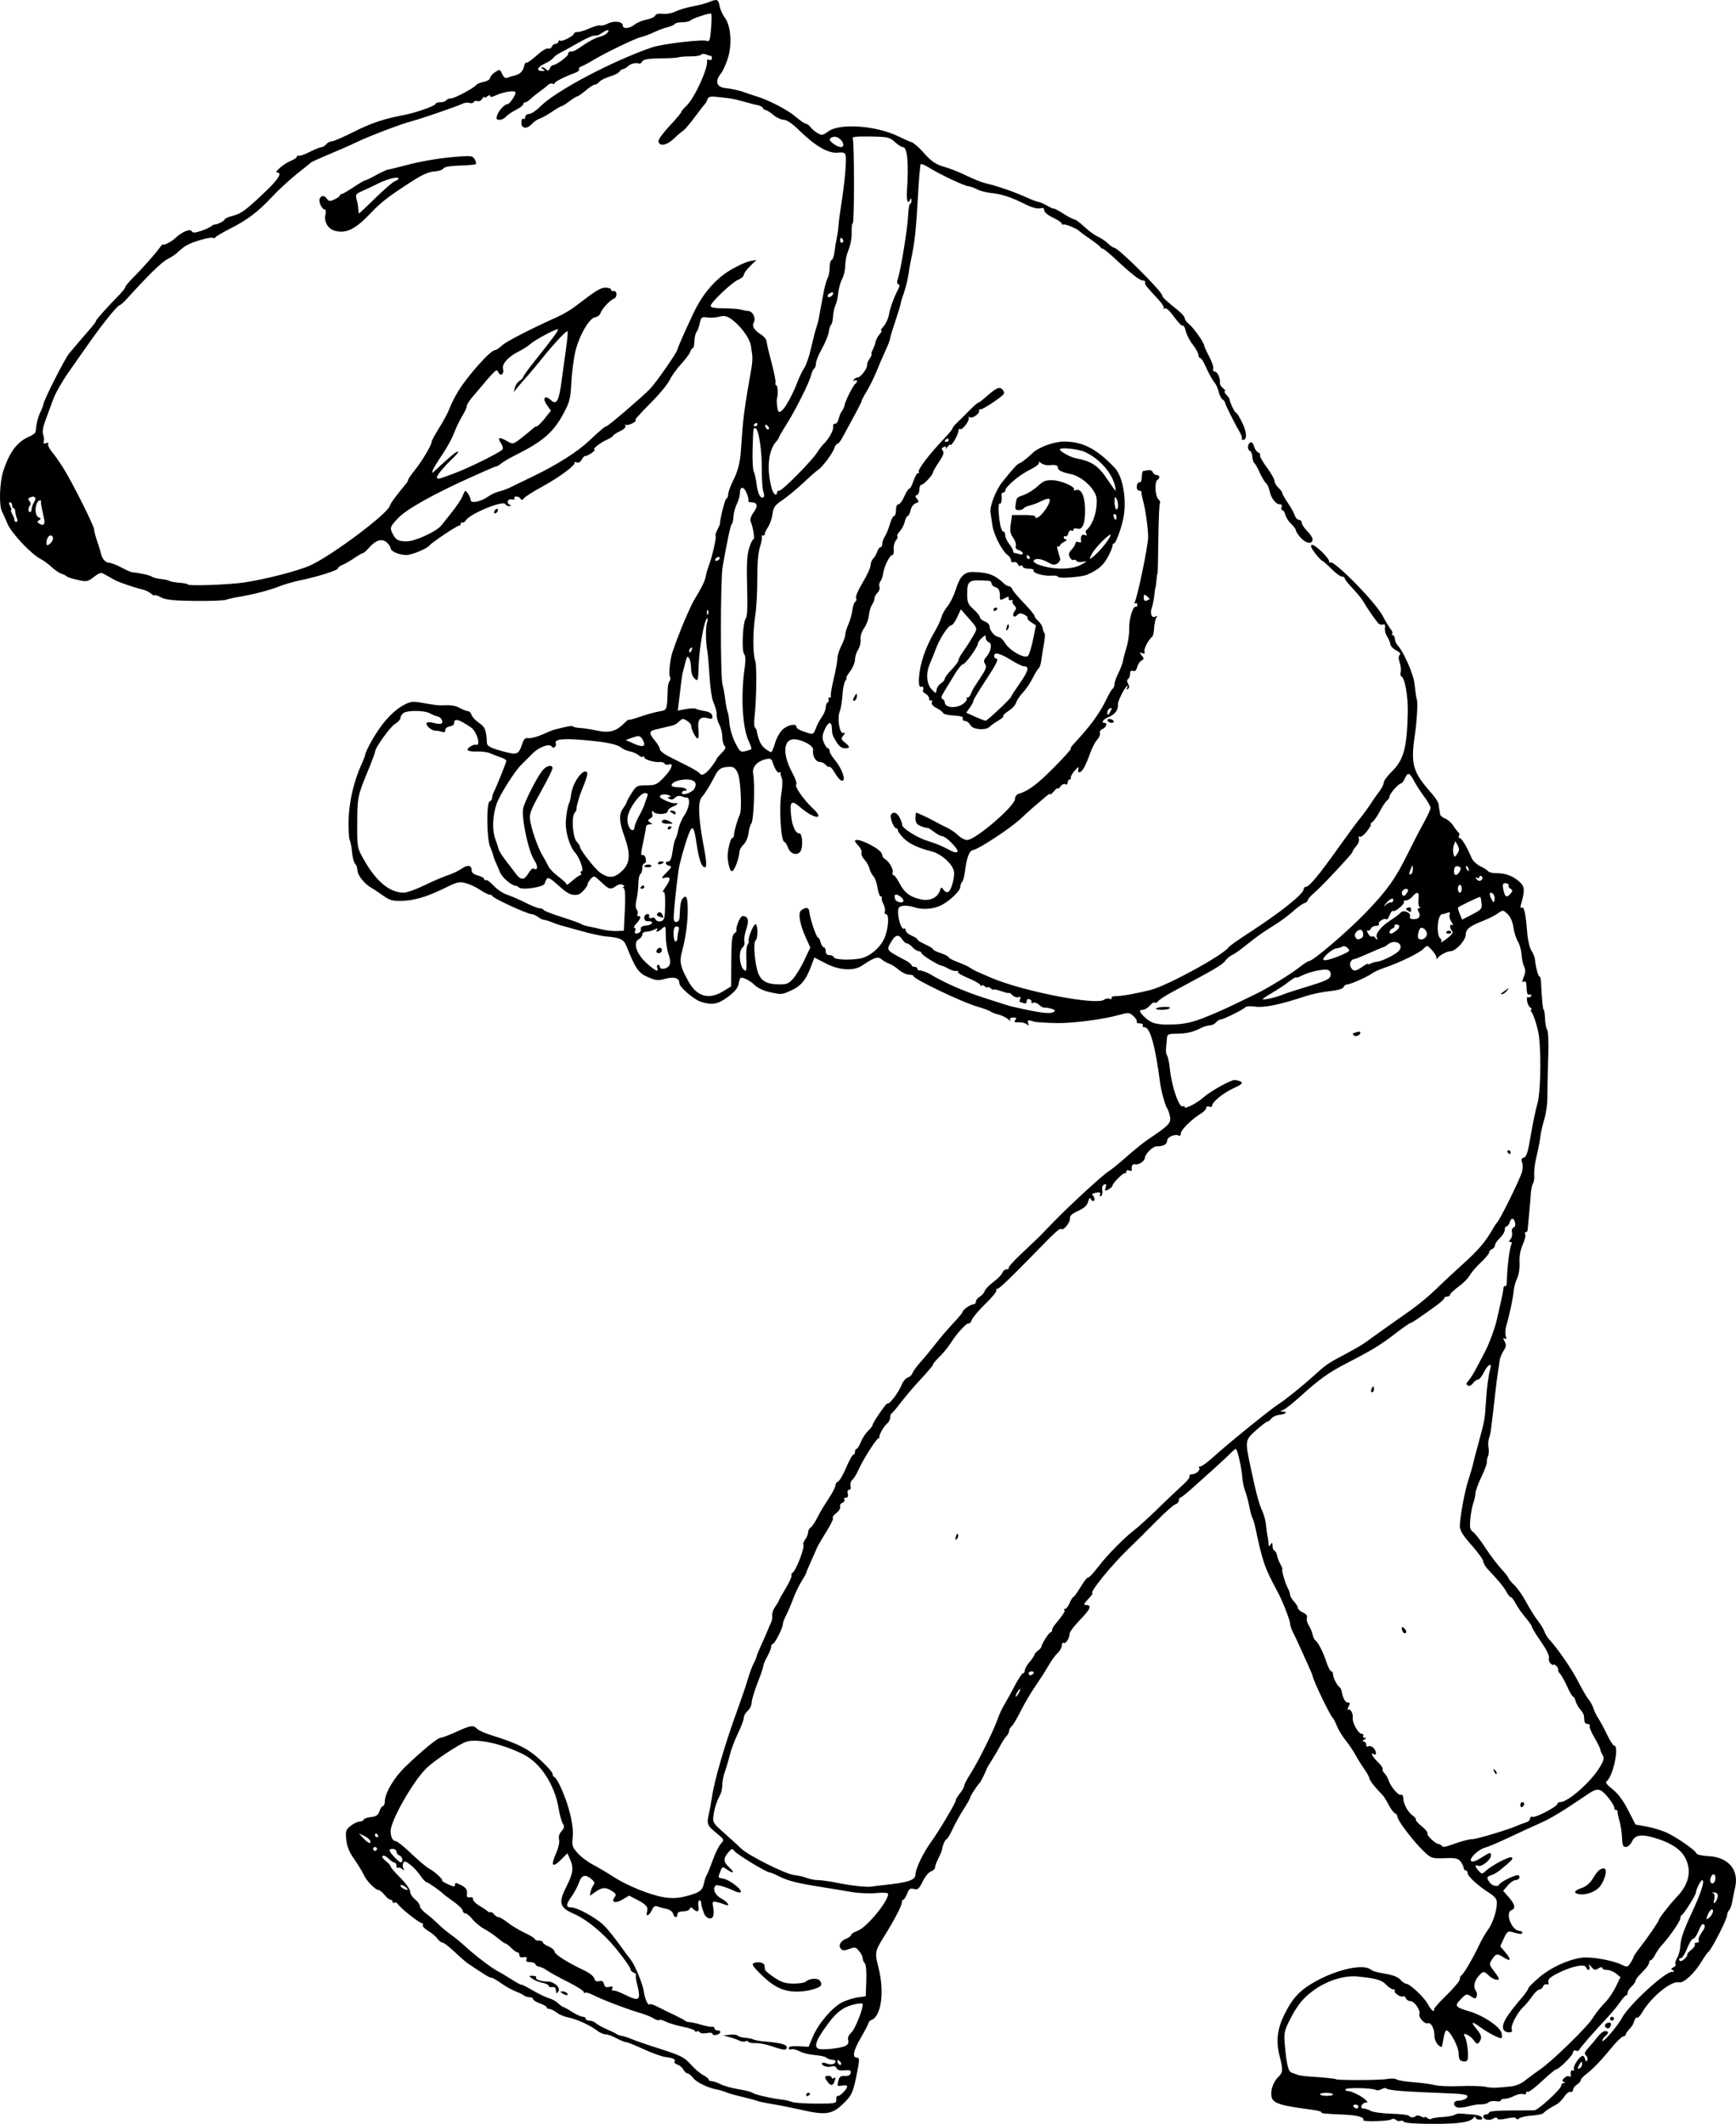 <?xml version="1.0" encoding="UTF-8" standalone="no"?>
<!-- Created with Inkscape (http://www.inkscape.org/) -->
<svg
    xmlns:inkscape="http://www.inkscape.org/namespaces/inkscape"
    xmlns:rdf="http://www.w3.org/1999/02/22-rdf-syntax-ns#"
    xmlns="http://www.w3.org/2000/svg"
    xmlns:cc="http://creativecommons.org/ns#"
    xmlns:dc="http://purl.org/dc/elements/1.1/"
    xmlns:sodipodi="http://sodipodi.sourceforge.net/DTD/sodipodi-0.dtd"
    xmlns:svg="http://www.w3.org/2000/svg"
    xmlns:ns1="http://sozi.baierouge.fr"
    xmlns:xlink="http://www.w3.org/1999/xlink"
    id="svg2"
    sodipodi:docname="bullyskin_export_knots.svg"
    viewBox="0 0 668.32 817.42"
    sodipodi:version="0.32"
    version="1.0"
    inkscape:output_extension="org.inkscape.output.svg.inkscape"
    inkscape:version="0.46"
  >
  <sodipodi:namedview
      id="base"
      bordercolor="#666666"
      inkscape:pageshadow="2"
      inkscape:window-y="-4"
      pagecolor="#ffffff"
      inkscape:window-height="851"
      inkscape:zoom="0.10386511"
      inkscape:window-x="-4"
      showgrid="false"
      borderopacity="1.0"
      inkscape:current-layer="layer1"
      inkscape:cx="3989.7565"
      inkscape:cy="-57.149508"
      inkscape:window-width="1440"
      inkscape:pageopacity="0.0"
      inkscape:document-units="px"
  />
  <g
      id="layer1"
      inkscape:label="Ebene 1"
      inkscape:groupmode="layer"
      transform="translate(-49.405 -114.69)"
    >
    <path
        id="path2411"
        sodipodi:nodetypes="csssssssssssssssssssssssssssssssssssssssssssssssssssssssssssssssssssssssssssssssssssssssssssssssssssssssssssssssssssssssssssssssssssssssssssssssssssssssssssssssssssssssssssssssssssssssssssssssssssssssssssssssssssssssssssssssssssssssssssssssssssssssssssscccsssssssssssssssssssssssssssssssssssssssssssssssssssssssssssssssssssssssssssssssssssssssssssssssssssssssssssssssssssssssssssssssssssssssssssssssssssssssssssssssssssssssssssssssssssssssssssssssssssssssssssssssssssssssssssssssssssssssssssssssssssssssssssssssssssssssssssssssssssssssssssssssssssssssssssssssssssssssssssssssssssssssssssssssssssssssssssssssssssssssssssssssssssssssssssssssssssssssssssssssssssssssssssssssssssssssssssssssssssssssssssssssssssssssssscccssssssssssssssscccsssssssssssssssssssssssssssssssssssssssssssssssssssssssssssssssssssssssssssssssssssssssssssssssssssssssssssssssssssssssssssssssssssssssssssssssssssssssssssssssssssssssssssssssssssssssssssssssssssssssssssssssssssssssssssssssssssssssssssssssssssssssssssssssssssssssscccsssssssssssssssssssssssssssssssssssssssssssssssssssssssssssssssssssssssssssssssssssssssssssssssssssssssssssssssssssssssssccsssccsssssssssssssssssscccscccsssssssssssssssssssssssssssssssssssssssssscccsscccssssssssssssssssssssssssssssssssssssssssssssssssssssssssssssssssssssssssssssssssssssssssssssssssssccsssccssssccsssscccsssssccssccsssssssssccsssssssssccssccsssscccssssssssssssssssssssssssssssssssssssssssssssssssssssscccsssscccsssssssssssssssssssssssssssssssssssssssssssssssccssssccssccssccssssssccssssssscccsssssssssssssssssssssssssssssssssssssssccssssssssssssccssccssssccssccssssssssssssssssssssssssssssssssssssssssssssssssssssssssssssssssssssssssssssssssssssssssssssssssssssssssssssssssssssssssssssssssssssssssssssssssssssssssssssssssssssssssssssssssssccssccsssccsssccsssccssccssssccsssccssssssssssssssssssssssssssssssssssssssssssssssssssssssssssssssssssssssssssssssssssssssssssssssssssssssssssssssssssssssssssssssssssssccsssccssccssccssscccccccsssccsssccsssccsssssssssssssssssssssssssssssssssssssssccssccsssssssssssssssssssssssssssssssssssssssccssssssssccssssssssssssccssccsssssssssccssssccssssssssccssccssssccssccssssssssssssssssssssssccssccssccsssssssssssssssssssssssssssssssssssssssssssssssssssccsssccsssccssccsssccsssccssccssccssssccsssssssssssssssssssssssssssssssssssssssssssssssssssssssssssssccccsscccccsssccssccssccssccssssccsssccsssssssssssssssssssssssssssssssssssssssssssssssssssccssssccssccssccssccccssccssssssccssssssccsssssssssssssssssscccsssssssssssssssssccsssssssssssssssssssssssccscccccssccssccssccsssccssssssssssssssssssssssssssssssssssssssssssssscccssssssssssssssssssssssssssssssssssssssssssssssssssssssssssssssssssssssssssssssssssssssssssssssssssssssssssssssssssssssssssssssssssssssssssssssssssccssssssssssssssssssssccsssssssccsssccssccssssssccsssssssssccsssssccssssssccssssssssssssssssssssssssssssssssssssssssssssssssssssccsssssscccsssssscccssssssssssssssssssccsssccssccsssccssccsssccssccssssssssssssssssccssccsssccssssssssssssssssssssssssssssssssssssccsssssssscccsccssssssssssssssssccssssscccsssssccccsssssssssssssssssssssccssccsssccsssccsssccsssssssssssssssssssssccsssssssssssssssssssssssssssssssssscccssssssssssssssssssssssssssssssccsssccssccsssccssccsssssccssssssssssssssssssssssssssccsssc"
        style="fill:#000000"
        d="m589.93 931.36c-0.25-0.41-0.89-0.58-1.42-0.38s-1.31 0.02-1.74-0.41c-0.45-0.46-1.19-0.51-1.78-0.13-1.04 0.68-11.17 0.93-10.77 0.27 0.64-1.08-2.11-1.9-7.13-2.12-8.2-0.37-9.02-0.46-9.02-0.97 0-0.26-1.6-0.68-3.56-0.93-12.12-1.55-15.04-2.48-15.58-4.94-0.53-2.43 0.66-5.89 2.67-7.77 1.71-1.59 1.78-2.7 0.48-7.71-1.56-6-1-10.72 1.97-16.61 3.12-6.2 6.04-9.22 12.12-12.54 8.38-4.57 18.16-6.63 20.88-4.4 0.51 0.42 1.94 0.94 3.18 1.16 5.46 0.94 7.14 1.51 8.34 2.84 0.71 0.78 1.62 1.42 2.03 1.42 1.44 0 6.97 5.12 8.42 7.8 0.8 1.49 1.78 2.71 2.16 2.71 0.39 0 0.5-0.2 0.25-0.45s1.89-2.73 4.76-5.5 5.21-5.58 5.21-6.24 0.27-1.32 0.59-1.45c0.76-0.33 4.5-6.68 6.77-11.52 0.96-2.06 2.51-4.76 3.44-6 1.85-2.49 3.47-7.36 3.47-10.42 0-1.47-0.74-2.43-2.95-3.83-4.25-2.69-8.31-6.41-8.31-7.62 0-0.58-0.34-1.05-0.75-1.05-0.42 0-0.77-0.42-0.78-0.94-0.01-0.51-0.53-1.61-1.15-2.43-0.96-1.27-1.9-1.47-6.18-1.33-4.77 0.17-5.18 0.04-7.67-2.29-4.18-3.94-10.51-12.2-10.51-13.73 0-0.5-0.43-1.07-0.94-1.27-0.52-0.21-1.62-1.68-2.44-3.28-0.83-1.59-1.84-3.23-2.26-3.65-2.73-2.72-5.01-5.6-5.14-6.5-0.08-0.58-0.99-2.23-2.01-3.66s-2.49-3.78-3.26-5.23-2.48-3.99-3.8-5.64-2.87-4.19-3.44-5.63c-0.57-1.45-1.25-2.8-1.51-3.01-1-0.79-7.43-14.07-7.81-16.15-0.08-0.41-0.76-2.1-1.53-3.75-0.76-1.65-2.21-4.87-3.22-7.14s-2.32-5.03-2.9-6.12c-0.58-1.1-1.05-2.58-1.05-3.29 0-1.21-2.93-8.68-4.71-11.99-5.22-9.75-5.79-11.39-8.74-25.22-0.32-1.48-0.81-3.06-1.09-3.51-0.28-0.46-0.81-2.46-1.19-4.45-0.38-2-1.1-4.64-1.6-5.88-0.49-1.24-0.99-3.73-1.1-5.52-0.18-2.92-1.7-9.77-2.34-10.56-0.14-0.17-1.05 0.51-2.02 1.5s-3.93 3.75-6.58 6.13c-2.64 2.37-6.5 5.83-8.57 7.69-2.06 1.86-4.01 3.38-4.32 3.38s-0.56 0.49-0.56 1.08-0.61 1.27-1.37 1.51c-0.75 0.24-4.1 3.22-7.45 6.63-3.35 3.4-8.06 8.07-10.46 10.37-6.63 6.35-15.45 17.22-13.98 17.22 0.27 0-0.48 1.02-1.67 2.25-1.62 1.7-1.85 2.26-0.93 2.26 2.49 0 1.95 1.45-2.08 5.6-2.26 2.35-4.12 4.77-4.12 5.39 0 1.75-1.5 4.12-2.29 3.63-0.4-0.24-0.72 0.2-0.72 0.99s-0.71 2.07-1.58 2.86-2.44 2.95-3.5 4.81-3.34 5.41-5.05 7.89-4.26 6.8-5.65 9.6-2.97 5.46-3.51 5.91-0.99 1.26-0.99 1.8-0.46 1.45-1.03 2.01c-0.56 0.57-1.63 2.2-2.36 3.63-0.74 1.42-2.21 3.94-3.27 5.59s-1.96 3.18-2 3.38c-0.15 0.73-2.2 4.89-2.59 5.26-0.95 0.92-3.77 5.26-3.77 5.81 0 0.33-1.1 2.29-2.44 4.35s-3.26 5.51-4.26 7.68-2.06 3.94-2.35 3.94c-0.5 0-1.55 2.42-1.79 4.13-0.05 0.42-0.68 1.91-1.39 3.31-0.71 1.41-1.29 2.99-1.29 3.52s-0.69 1.18-1.54 1.45-2.28 2-3.18 3.84c-1.39 2.88-1.88 3.3-3.39 2.92-1.46-0.37-1.91-0.05-2.62 1.84-0.48 1.25-1.13 2.28-1.45 2.28s-0.59 0.5-0.59 1.11c0 1.19-2.89 6.75-6.65 12.78-3.79 6.1-3.83 6.29-2.29 12.42 2.31 9.2 1.03 18.56-2.74 20-0.6 0.23-1.09 0.69-1.09 1.02 0 0.34-1.38 3.01-3.08 5.95-2.96 5.13-3.35 7.56-1.22 7.56 0.82 0 0.77 1.17-0.26 6.27-1.47 7.26-1.95 8.28-5.33 11.52-4.26 4.08-6.72 4.41-16.4 2.18-3.1-0.71-7.83-1.65-10.51-2.09-2.69-0.43-5.56-1.04-6.39-1.36-0.82-0.31-3.36-0.99-5.63-1.51s-4.98-1.29-6.01-1.71-2.55-0.88-3.38-1.02c-3.45-0.6-7.97-2.76-9.3-4.45-0.79-1-1.79-1.82-2.24-1.82-0.44 0-1.15-0.66-1.58-1.45-0.42-0.8-1.45-1.67-2.29-1.94-0.83-0.26-1.33-0.77-1.11-1.12 0.55-0.89-0.47-1.4-3.48-1.78-1.41-0.17-5.2-1.53-8.42-3.02-3.23-1.49-6.27-2.71-6.76-2.71s-2.16-0.68-3.7-1.5c-1.54-0.83-3.43-1.51-4.2-1.51-0.78 0-2.21-0.63-3.2-1.4-2.62-2.04-8-4.51-11.11-5.08-1.48-0.27-3.51-1.12-4.49-1.89-0.99-0.76-2.25-1.39-2.82-1.39-0.56 0-1.02-0.27-1.02-0.6s-1.19-1.03-2.63-1.55c-1.45-0.52-2.63-1.27-2.63-1.65 0-0.39-0.61-0.71-1.35-0.71-0.75 0-1.68-0.28-2.07-0.63-0.39-0.34-1.89-1.09-3.34-1.65-1.45-0.57-3.95-1.97-5.56-3.13-1.61-1.15-3.3-2.1-3.75-2.11-0.73-0.01-2.1-0.85-8.98-5.44-0.76-0.51-3.09-2.54-5.16-4.5-2.08-1.96-4.16-3.57-4.64-3.57s-1.37-0.69-1.98-1.53c-0.6-0.85-2.22-2.2-3.59-3.01-1.36-0.81-2.27-1.81-2.02-2.22 0.26-0.41 0.07-0.75-0.41-0.75-0.97 0-8.24-5.78-9.21-7.33-0.34-0.53-0.93-0.77-1.32-0.53-0.38 0.24-0.7 0.08-0.7-0.36 0-0.43-0.38-0.79-0.83-0.79-0.46 0-1.5-0.85-2.31-1.88s-1.9-1.88-2.41-1.88c-1 0-4.42-3.41-5.26-5.26-0.83-1.8-2.24-4.11-4.54-7.44-1.39-2-2.27-4.39-2.5-6.72-0.31-3.26-0.14-3.78 1.72-5.24 1.13-0.9 2.66-1.63 3.4-1.63 0.73 0 1.45-0.33 1.59-0.74 0.13-0.4 1.41-0.86 2.84-1.02 2.01-0.22 2.74-0.72 3.26-2.26 0.36-1.09 0.97-1.99 1.35-1.99 0.37 0 0.69-0.76 0.69-1.69 0.02-3.25 3.54-9.22 7.95-13.47 6.47-6.22 12.46-11.13 13.61-11.13 0.55 0 3.24-1.01 5.97-2.25 5.64-2.56 6.48-2.68 7.99-1.17 0.59 0.59 2.9 1.64 5.12 2.34 10.67 3.35 14.36 5.19 19.15 9.58 2.64 2.43 4.8 4.86 4.8 5.4 0 0.55 0.3 1.11 0.66 1.25 1.27 0.49 4.53 7.99 6 13.85 0.96 3.8 1.35 7.17 1.09 9.38-0.36 3.06-0.15 3.73 1.86 6.01 1.25 1.41 3.89 3.4 5.86 4.44 1.98 1.03 5.53 3.14 7.9 4.68 5.33 3.47 14.35 7.11 19.72 7.95 2.81 0.44 5.24 0.33 7.94-0.36 5.51-1.41 6.62-2.17 7.21-4.94 0.29-1.35 0.77-2.79 1.06-3.2 0.3-0.41 1.33-2.95 2.29-5.63 0.96-2.69 2.38-5.6 3.16-6.48 1.41-1.57 1.4-1.61-1.59-4.08-3.72-3.08-3.88-3.49-2.96-7.57 0.41-1.8 0.9-4.46 1.09-5.91 0.83-6.36 5.1-21.02 10.07-34.55 1.29-3.51 2.97-8.45 3.72-10.97 0.75-2.53 1.81-5.4 2.35-6.39 0.55-0.99 1.06-2.2 1.14-2.7 0.09-0.49 0.91-2.52 1.83-4.5 0.92-1.99 2.01-4.45 2.41-5.49 0.41-1.03 1.02-2.42 1.35-3.1 0.34-0.67 0.51-1.85 0.39-2.62-0.12-0.78 0.41-2.31 1.18-3.41 0.77-1.09 1.4-2.15 1.4-2.35 0-0.19 1.17-2.3 2.61-4.68 1.43-2.38 2.44-4.6 2.24-4.92-0.2-0.33-0.03-0.8 0.38-1.06 1.38-0.85 4.83-9.83 4.18-10.88-0.19-0.31 0.14-1.2 0.73-1.98 0.59-0.79 1.09-2 1.1-2.7 0.02-0.71 0.45-1.55 0.97-1.88 0.51-0.33 1.54-1.79 2.28-3.23 1.47-2.88 2.17-4.05 5.24-8.81 1.13-1.75 2.05-3.66 2.05-4.24s0.46-1.24 1.02-1.45c0.55-0.21 1.96-2.62 3.11-5.34 1.16-2.72 2.4-4.95 2.75-4.95s0.63-0.51 0.63-1.13c0-0.61 0.28-1.12 0.62-1.12 0.33 0 1.07-1.19 1.64-2.63 0.57-1.45 1.81-3.37 2.77-4.26 0.95-0.9 1.73-1.92 1.73-2.27 0-0.83 5.31-8.55 5.71-8.31 0.79 0.49 4.36-4.24 5.64-7.48 0.44-1.12 1.43-2.23 2.2-2.48 0.77-0.24 1.59-1.01 1.82-1.72 0.23-0.7 1.68-2.69 3.23-4.41 1.55-1.73 4.16-4.9 5.82-7.04 1.65-2.15 4.61-5.6 6.57-7.68s3.57-3.99 3.57-4.25c0-0.84 2.99-3.05 4.14-3.05 0.61 0 1.11-0.5 1.11-1.11 0-0.6 0.66-1.44 1.46-1.87 0.79-0.43 1.64-1.39 1.88-2.14s1.78-2.36 3.42-3.57 3.18-2.8 3.42-3.52 0.98-1.31 1.64-1.31 0.99-0.22 0.73-0.48 2.09-2.88 5.24-5.82c3.14-2.94 6.26-5.91 6.92-6.59 0.67-0.69 2.96-3.05 5.09-5.26 6.18-6.37 18.82-18.02 21.09-19.43 1.14-0.7 4.34-3.3 7.12-5.77s6.49-5.47 8.26-6.65c8.09-5.43 8.96-6.35 8.42-8.87-0.27-1.3-0.76-2.69-1.09-3.1-0.67-0.86-2.27-6.55-2.64-9.38-1.86-14.42-3.88-21.79-5.99-21.79-0.66 0-1-0.34-0.74-0.76 0.25-0.41-0.26-0.75-1.13-0.75-0.88 0-1.41-0.29-1.2-0.64 0.22-0.35-0.35-1.33-1.27-2.17-1.56-1.43-1.89-1.46-5.42-0.47-6.13 1.73-17.84 3.26-24.03 3.15-3.96-0.07-9.02-0.4-9.02-0.58 0-0.09-0.57-0.26-1.26-0.4-0.9-0.17-1.13 0.11-0.8 1 0.37 0.99 0.25 1.07-0.61 0.4-0.6-0.46-1.99-0.79-3.1-0.73-1.57 0.09-1.84-0.1-1.23-0.85 0.61-0.73 0.41-0.96-0.84-0.96-1.1 0-1.46 0.31-1.09 0.94 0.31 0.52-0.1 0.37-0.89-0.32s-2.46-1.5-3.7-1.79c-1.24-0.3-2.63-0.84-3.09-1.2-0.47-0.36-2.66-1.17-4.89-1.8-5.8-1.64-24.69-10.65-24.69-11.78 0-0.32-0.79-0.57-1.76-0.57s-2.75-0.85-3.95-1.89c-1.2-1.03-2.85-2.09-3.68-2.34s-2.1-0.98-2.82-1.62c-1.44-1.26-2.9-0.81-7.56 2.34-3.29 2.22-8.76 1.9-14.04-0.83l-4.36-2.25-1.31 3.48c-1.93 5.15-3.82 7.45-7.48 9.12-3.83 1.75-3.69 1.73-8.54 0.69-2.1-0.45-4.53-1.59-5.53-2.59-0.99-0.99-2.69-2.14-3.78-2.55-1.86-0.71-2.01-0.6-2.45 1.73-0.34 1.83-1.44 3.21-4.14 5.23-3.91 2.92-6.22 3.33-10.55 1.89-2.73-0.91-8.19-5.64-8.19-7.09 0-2.01-1.97-2.64-5.37-1.73-2.9 0.77-3.73 0.69-6.83-0.68-3.6-1.59-4.7-3.21-8.2-11.95-1.02-2.55-2.42-3.2-7.89-3.67-1.73-0.14-6.29-1.15-10.14-2.25-3.86-1.09-7.35-2.06-7.76-2.16s-1.7-0.57-2.87-1.05c-1.16-0.48-2.51-0.88-3-0.89s-1.55-0.52-2.35-1.13c-0.8-0.6-1.9-1.1-2.45-1.1-1.61 0-14.7-6.01-15.12-6.95-0.14-0.31-0.65-0.56-1.14-0.56s-2.08-0.81-3.54-1.8c-1.45-0.99-3.92-2.15-5.48-2.58-2.54-0.71-3.35-0.53-7.85 1.7-6.97 3.45-11.95 4.96-16.88 5.09-3.55 0.09-4.69-0.24-7.28-2.09-1.68-1.21-3.72-2.56-4.53-3.01-2.52-1.4-5.25-4.83-5.25-6.59 0-0.93-0.4-2.09-0.89-2.58s-1.03-2.49-1.19-4.45c-0.17-1.95-0.57-4.07-0.9-4.7s-0.52-4.19-0.42-7.91c0.18-6.88 2.03-14.82 4.95-21.21 0.8-1.75 1.45-3.45 1.45-3.78s0.61-1.77 1.35-3.2c4.12-7.94 8.99-13.58 13.84-16.05 2.5-1.27 3.29-1.32 7.51-0.52 2.6 0.49 5.4 0.86 6.22 0.84 4.5-0.15 5.49-0.01 7.53 1.06 1.23 0.64 2.64 1.17 3.12 1.17 0.49 0 1.1 0.64 1.34 1.43 0.25 0.78 1.56 2.18 2.91 3.1 2.34 1.61 2.75 2.63 3.01 7.66 0.07 1.36 1.62 2.11 7.48 3.62 4.12 1.07 4.85 0.68 6.13-3.22 0.62-1.91 1.16-2.4 2.46-2.21 0.91 0.12 3.27-0.5 5.25-1.38 1.97-0.88 4.09-1.74 4.71-1.9 5.1-1.32 6.75-1.6 7.15-1.2 0.26 0.26 1.54 0.52 2.86 0.59 1.31 0.07 4.2 0.52 6.42 1 4.6 1 7.29 0.28 10.33-2.77 0.98-0.98 1.78-1.61 1.78-1.41s1.95-0.31 4.32-1.14c2.38-0.83 5.67-1.75 7.33-2.05 3.26-0.58 3.11-0.2 3.39-8.73 0.04-1.23 0.38-2.59 0.74-3.03 0.37-0.44 0.4-1.23 0.07-1.76-0.57-0.93 0.24-7.53 1.21-9.88 0.26-0.62 0.5-1.3 0.54-1.5 0.08-0.39 1.64-4.52 2.69-7.14 1.48-3.66 3.91-9.11 4.52-10.14 3.52-5.92 4.56-8.03 4.88-9.84 0.2-1.15 0.74-3.05 1.2-4.2 1.22-3.11 3-10.91 2.59-11.33-0.2-0.19 0.09-1.24 0.65-2.33 0.56-1.08 1.02-2.14 1.02-2.34 0.02-2.03 2.01-9.77 2.51-9.77 0.36 0 0.65-0.69 0.65-1.53s0.81-3.12 1.79-5.07c1.98-3.94 2.81-7.12 3.14-12.17 0.84-12.58 1.13-14.83 4.03-31.35 0.31-1.74 0.45-3.94 0.32-4.88s-0.36-2.6-0.51-3.69c-0.43-3.08-4.4-8.33-8.06-10.67-1.4-0.9-2.51-1.05-4.14-0.59-1.22 0.35-3.28 0.49-4.58 0.29-2.16-0.31-2.4-0.14-2.89 2.17-0.3 1.39-0.87 2.93-1.28 3.44-0.4 0.5-0.77 2.11-0.81 3.56-0.04 1.46-0.32 2.66-0.63 2.66-0.3 0-0.75 0.62-0.99 1.39-0.24 0.76-1.81 2.88-3.49 4.69-1.68 1.82-3.63 4.54-4.34 6.04-0.71 1.51-3.64 5.14-6.51 8.06-6.4 6.52-7.33 7.6-6.57 7.63 0.33 0.02-0.25 0.5-1.27 1.06-1.03 0.57-2.18 0.85-2.56 0.61-0.38-0.23-0.46-0.05-0.18 0.4 0.3 0.48-0.59 1.35-2.14 2.08-1.45 0.69-2.64 1.47-2.64 1.74 0 0.26-1.1 0.97-2.45 1.56-2.56 1.14-5.83 3.79-4.66 3.79 0.37 0-0.16 0.59-1.18 1.31s-2.1 1.23-2.4 1.14c-0.29-0.1-0.91 0.52-1.37 1.37-0.54 1.02-1.26 1.39-2.06 1.08-0.68-0.26-1.01-0.24-0.72 0.05 0.78 0.78-5.84 5.71-12.58 9.37-3.31 1.8-6.38 3.75-6.83 4.35-0.6 0.79-0.98 0.85-1.36 0.23-0.3-0.48-1.04-0.87-1.66-0.87s-0.93 0.32-0.69 0.71-0.25 0.58-1.08 0.42c-1.67-0.32-2.17 1.49-0.59 2.13 0.59 0.23 0.47 0.4-0.31 0.44-0.69 0.03-1.37-0.31-1.52-0.76-0.55-1.64-13.31 3.52-15.13 6.12-0.55 0.8-1.23 1.22-1.51 0.95-0.27-0.27-0.49-0.1-0.49 0.38s-0.36 0.88-0.8 0.88c-0.79 0-10.51 6.52-11.22 7.52-0.86 1.23-6.87 3.74-8.95 3.74-2.76 0-6.07-1.43-6.07-2.63 0-0.49-0.65-1.48-1.45-2.2-1.84-1.66-4.2-0.99-6.76 1.93-1.04 1.18-2.14 2.15-2.44 2.15s-1.83 0.88-3.4 1.96c-1.57 1.07-3.61 2.24-4.54 2.61-0.93 0.36-1.69 0.95-1.69 1.32 0 0.75-7.9 3.24-14.65 4.62-2.48 0.51-6.09 1.56-8.02 2.34-3.56 1.44-10.6 3.24-15.97 4.1-1.61 0.25-3.63 0.72-4.49 1.03-0.86 0.32-6.3 0.51-12.08 0.44-8.22-0.11-11.05-0.41-12.96-1.41-1.34-0.7-2.44-1.04-2.44-0.76s-0.59 0-1.31-0.63c-0.73-0.63-2.16-1.34-3.19-1.57-2.96-0.66-9.245-2.81-10.896-3.72-0.826-0.46-2.377-1.34-3.446-1.95-1.813-1.05-2.114-1-4.507 0.82-2.411 1.84-2.785 1.9-6.318 1.11-2.066-0.46-3.925-1.06-4.132-1.34-0.206-0.28-1.096-0.73-1.978-1-0.881-0.28-2.577-1.42-3.768-2.54-1.192-1.13-3.128-2.55-4.304-3.16-3.704-1.92-11.276-9.97-12.748-13.54-0.766-1.85-1.728-4.01-2.138-4.79-1.214-2.31-0.923-11.12 0.514-15.54 2.34-7.21 5.409-11.31 9.841-13.16 1.41-0.59 2.591-1.49 2.625-2 0.182-2.74 0.901-5.68 1.862-7.62 0.594-1.2 1.081-2.47 1.081-2.82 0-1.33 8.321-17.76 9.947-19.64 0.932-1.08 2.624-3.08 3.759-4.44s3.079-3.61 4.319-5.01 2.255-2.78 2.255-3.07c0-0.47 4.018-4.95 9.438-10.54 1.006-1.04 1.829-2.15 1.829-2.48 0-0.32 1.268-1.85 2.815-3.4 3.7-3.72 8.83-9.47 10.31-11.59 0.64-0.92 1.25-1.57 1.35-1.44 0.35 0.47 3.22-0.95 4.68-2.33 2.59-2.45 5.75-3.82 6.39-2.78 0.44 0.72 1.2 0.71 3.47-0.02 1.6-0.52 3.38-1.32 3.96-1.78s1.26-0.8 1.5-0.75c0.79 0.15 3.83-1.44 3.83-2 0-0.3 1.44-0.92 3.19-1.37 3.29-0.86 5.08-2.21 13.15-9.96 4.4-4.24 5.81-6.67 3.84-6.67-1.4 0 2.54-3.4 5.17-4.46 1.35-0.53 2.44-1.29 2.44-1.68s0.28-0.53 0.62-0.32c0.35 0.21 2.26-0.45 4.26-1.46s4.05-1.84 4.55-1.84 1.33-0.51 1.84-1.13 1.49-1.12 2.16-1.12 4.51-1.67 8.53-3.69c6.59-3.33 11.62-5.01 19.36-6.46 4.27-0.8 12.01-3.52 12.01-4.23 0-0.35 0.83-0.65 1.84-0.65s2.04-0.33 2.29-0.75c0.26-0.41 1.11-0.75 1.89-0.75 1.39 0 9-4.1 9.76-5.25 0.2-0.31 1.47-0.81 2.81-1.1 1.35-0.29 2.44-0.97 2.44-1.51s0.85-1.53 1.89-2.21c1.82-1.2 1.91-1.17 2.76 0.69 0.61 1.33 1.25 1.77 2.06 1.43 0.65-0.28 1.93-0.67 2.85-0.87 1.92-0.41 3.24-1.79 3.56-3.72 0.13-0.75 0.54-1.29 0.93-1.21s2.17-1.21 3.97-2.85 3.74-2.81 4.3-2.6c0.56 0.22 1.22-0.1 1.45-0.72 0.24-0.61 0.9-1.11 1.48-1.11 0.57 0 1.04-0.36 1.04-0.8 0-0.43 0.31-0.6 0.69-0.37 0.77 0.48 5.31-1.9 5.32-2.77 0-0.31 0.64-0.57 1.42-0.57s2.86-0.64 4.63-1.43c1.76-0.79 3.59-1.28 4.07-1.1s1.78-0.14 2.89-0.71c2.36-1.22 5.77-0.81 5.77 0.7 0 1.48 2.49 1.29 4.59-0.35 0.99-0.77 3.08-1.63 4.65-1.92s3.03-0.97 3.23-1.5c0.24-0.63 1.31-0.88 2.97-0.7 1.44 0.16 3.61-0.24 4.86-0.88 1.25-0.65 4.17-1.53 6.48-1.96 2.32-0.42 5.1-1.14 6.18-1.59 3.39-1.39 3.79-1.27 4.29 1.38 0.26 1.41 1.18 3.45 2.03 4.54 2.38 3.02 2.88 10.77 1.03 16.04-0.79 2.27-1.87 4.64-2.39 5.26-2.55 3.06-1.93 5.43 1.52 5.77 2.23 0.22 5.81 1.02 7.51 1.69 0.82 0.33 2.85 1 4.5 1.51 4.94 1.51 12.04 5.22 15.25 7.97 1.66 1.42 3.37 2.59 3.8 2.59 0.42 0 1.22 0.59 1.76 1.31 0.55 0.72 1.79 1.77 2.77 2.32 1.58 0.89 2.05 0.82 4.07-0.68 4.37-3.23 18.19-2.3 26.78 1.8 2.7 1.29 5.09 2.35 5.31 2.36 0.54 0.03 2.84 1.99 4.35 3.72 3.13 3.58 4.89 4.81 8.19 5.74 1.94 0.54 5.41 1.89 7.69 2.99 3.52 1.7 6.73 3 8.29 3.36 4.32 0.98 11 3.28 15.54 5.35 2.14 0.97 4.24 1.77 4.67 1.77s1.97 0.67 3.43 1.49 2.65 1.33 2.65 1.14 1.59 0.66 3.53 1.89 3.88 2.24 4.32 2.24 2.15 1.27 3.8 2.82 3.99 3.26 5.19 3.79c1.2 0.54 2.96 1.73 3.9 2.63 0.94 0.91 2.02 1.65 2.39 1.65 1.6 0 18.66 17.01 18.58 18.53-0.02 0.52 1.92 2.32 6.17 5.71 1.35 1.07 2.44 2.37 2.44 2.88 0 0.52 0.77 1.56 1.69 2.31 1.73 1.39 5.83 7.24 5.83 8.31 0 0.32 0.87 2.21 1.93 4.21s1.75 4.11 1.52 4.69c-0.22 0.59 0.05 1.06 0.61 1.06 1.04 0 2.21 2.59 1.98 4.39-0.07 0.55 0.48 1.47 1.23 2.04s1.06 1.04 0.68 1.06c-0.37 0.01-0.14 0.61 0.51 1.33 0.66 0.73 1.21 1.49 1.24 1.69 0.18 1.4 2 5.26 2.48 5.26 0.32 0 1.43 1.76 2.46 3.91 1.79 3.7 1.91 6.61 0.28 6.61-0.41 0-0.6-0.26-0.42-0.57 0.17-0.31-0.29-1.57-1.04-2.81-1.72-2.85-5.43-10.33-5.51-11.11-0.04-0.32-0.46-0.83-0.95-1.13-0.48-0.3-1.12-1.56-1.41-2.79-0.3-1.24-0.91-2.71-1.35-3.27-1.19-1.5-2.51-3.88-3.91-7.05-0.69-1.55-1.55-2.82-1.92-2.82s-0.67-0.54-0.67-1.21c0-0.66-0.97-2.43-2.16-3.94-1.18-1.5-2.39-3.84-2.69-5.18-0.29-1.35-0.81-2.28-1.15-2.07s-1.84-1.32-3.34-3.4c-1.71-2.39-3.06-3.6-3.64-3.26-0.5 0.29-0.67 0.26-0.38-0.07 0.29-0.32-0.55-1.76-1.88-3.19-5.03-5.42-5.48-6.01-5.24-6.73 0.13-0.41-0.25-0.74-0.85-0.74-1.22 0-4.44-2.52-10.66-8.33-2.33-2.17-4.5-3.94-4.83-3.94-0.34 0-0.72-0.26-0.86-0.57s-1.94-1.72-4-3.15c-2.07-1.42-3.93-2.79-4.14-3.04-0.76-0.9-5.59-2.89-6.16-2.53-0.33 0.2-0.6 0.04-0.6-0.35s-1.52-1.43-3.38-2.3c-1.95-0.92-3.38-2.1-3.38-2.8 0-0.88-0.45-1.09-1.64-0.78-1 0.26-3.14-0.32-5.45-1.48-5.44-2.74-9.31-4.03-13.23-4.4-1.89-0.18-4.42-0.85-5.64-1.48-1.21-0.63-2.66-1.15-3.23-1.15-1.35-0.01-11.03-4.56-14.95-7.04-1.71-1.07-3.25-1.71-3.43-1.4-0.18 0.3-0.54 4.09-0.8 8.43-1.09 18.5-1.32 20.68-3.11 29.3-0.22 1.03-0.56 3.06-0.76 4.5-0.33 2.45-1.37 6.38-2.38 9.02-0.24 0.62-0.56 1.8-0.71 2.62-0.15 0.83-1.11 3.96-2.14 6.96-1.02 3-1.86 5.81-1.86 6.24 0 0.44-0.82 2.55-1.81 4.69s-2.55 5.76-3.46 8.03-2.63 5.74-3.82 7.7-2.03 3.57-1.87 3.57-1.23 2.78-3.1 6.19-3.9 7.13-4.49 8.26c-0.6 1.14-1.38 2.07-1.74 2.07-0.35 0-0.89 0.76-1.18 1.68-0.63 1.98-4.71 7.41-6.33 8.41-0.62 0.38-3.15 2.61-5.63 4.94-2.48 2.34-6.07 5.31-7.97 6.6-2.95 1.99-3.53 2.79-3.88 5.4-0.22 1.69-1.02 3.99-1.77 5.11s-1.29 2.29-1.19 2.6c0.09 0.31-0.23 0.56-0.71 0.56-0.49 0-0.69 0.19-0.46 0.42 0.22 0.23-0.08 2-0.68 3.94-0.72 2.31-1.08 6.57-1.04 12.3 0.03 4.82-0.33 11.24-0.8 14.27-0.97 6.17-0.96 14.75 0.02 17.32 0.65 1.71 0.47 15.21-0.29 21.66-0.22 1.89-0.14 3.69 0.17 4.01 0.32 0.31 0.61 0.79 0.66 1.07 0.57 3.5 1.56 5.69 3.12 6.91 1.03 0.81 2.13 1.48 2.43 1.48s0.99-1.56 1.52-3.46c0.53-1.91 1.84-4.27 2.91-5.26 1.95-1.81 5.33-2.46 5.33-1.03 0 0.73 1.3 1.39 4.99 2.54 1.32 0.41 1.75 0.08 2.41-1.81 0.45-1.28 1.5-3.28 2.34-4.46 0.84-1.19 1.53-2.84 1.53-3.68s0.34-1.74 0.76-2 0.57-0.79 0.33-1.17c-0.24-0.39-0.05-0.7 0.41-0.7s0.68-0.26 0.48-0.58c-0.19-0.32 0.29-3.28 1.08-6.57 0.79-3.3 1.44-6.86 1.44-7.91 0-1.04 0.68-3.23 1.51-4.85 0.82-1.62 1.5-3.51 1.5-4.2s0.56-2.56 1.25-4.16c0.68-1.6 1.37-4.08 1.54-5.51 0.16-1.44 0.65-2.84 1.1-3.11 0.44-0.28 0.57-0.89 0.27-1.37-0.29-0.48 0.85-3.16 2.53-5.95 1.69-2.8 3.07-5.8 3.07-6.67 0-0.88 0.47-2.06 1.03-2.62 0.57-0.57 1.27-1.78 1.55-2.69 0.29-0.91 0.84-1.65 1.23-1.65s0.7-0.6 0.7-1.34c0-0.73 0.45-2 0.99-2.81 0.54-0.82 1.4-2.92 1.91-4.68 0.5-1.75 1.24-3.19 1.64-3.19 0.39 0 0.72-1.01 0.72-2.25 0-1.32 0.39-2.25 0.95-2.25 0.52 0 1.53-1.36 2.25-3.01 0.71-1.65 1.59-3 1.93-3 0.35 0 1.08-1.36 1.63-3.01 0.54-1.65 1.33-3 1.75-3 0.41 0 0.55-0.21 0.3-0.45-0.68-0.69 3.98-6.8 10.15-13.29 1.55-1.63 2.82-3.21 2.82-3.49 0-0.29 0.76-1.24 1.69-2.11s3.03-2.96 4.68-4.64c1.64-1.69 3.19-3.06 3.45-3.06 0.25 0 1.45-0.87 2.65-1.94 4.32-3.83 5.53-4.42 6.7-3.25 0.58 0.58 0.82 1.39 0.52 1.81-0.93 1.29-7.84 5.88-8.87 5.88-0.55 0-0.84 0.24-0.66 0.53 0.57 0.93-2.5 3.15-3.54 2.55-0.54-0.31-0.74-0.3-0.44 0.03 0.71 0.8-2.34 5.04-3.23 4.49-0.38-0.23-0.7 0.09-0.7 0.73 0 0.63-0.67 2.25-1.5 3.61-0.82 1.35-1.5 2.14-1.5 1.75s-0.53-0.05-1.18 0.75-0.97 1.04-0.71 0.53c0.31-0.62 0.07-0.78-0.72-0.48-0.87 0.34-0.97 0.72-0.39 1.42 0.59 0.71 0.2 1.85-1.48 4.34-1.25 1.86-2.29 3.67-2.3 4.02-0.04 0.99-3.56 4.77-4.45 4.77-0.43 0-0.79 0.82-0.79 1.82s-0.42 1.96-0.94 2.13c-0.74 0.25-0.73 0.56 0.04 1.5 0.83 1 0.75 1.26-0.51 1.66-0.85 0.27-1.7 1.42-1.98 2.69-0.26 1.22-0.77 2.22-1.11 2.22-0.35 0-0.85 0.97-1.11 2.15-0.26 1.19-1.11 2.84-1.89 3.68s-1.22 1.72-0.98 1.96-0.03 1-0.59 1.68c-0.57 0.68-0.93 2.21-0.81 3.39 0.13 1.19-0.11 2.16-0.52 2.16-0.99 0-3.16 4.32-3.53 7.03-0.16 1.18-0.64 2.58-1.08 3.1-0.43 0.52-0.59 1.46-0.36 2.08 0.24 0.61-0.09 1.65-0.73 2.29-0.65 0.64-1.17 1.63-1.17 2.18 0 0.56-0.44 1.68-0.98 2.5-0.53 0.81-1.07 2.66-1.2 4.1-0.12 1.44-0.94 3.62-1.82 4.85-0.95 1.33-1.5 3.1-1.36 4.37 0.12 1.17-0.31 2.95-0.97 3.95-0.65 0.99-1.19 2.72-1.19 3.83s-0.86 3.15-1.91 4.53-1.69 2.51-1.41 2.51 0.11 0.48-0.37 1.06-0.99 3.03-1.13 5.45c-0.14 2.41-0.62 5.3-1.06 6.41-1.05 2.63-0.06 8.59 1.37 8.26 0.83-0.19 0.83 0-0.03 1.03-0.91 1.09-0.82 1.43 0.63 2.6 2.11 1.71 2.1 2.24-0.05 2.24-1.14 0-2.21-0.83-3.18-2.45-1.62-2.69-1.64-2.77-1.77-5.44-0.14-2.72-1.5-2.31-2.82 0.85-0.92 2.2-0.96 3.14-0.24 4.88 0.49 1.19 1.19 2.16 1.55 2.16s0.66 0.48 0.66 1.06c0 0.59 0.93 2.17 2.06 3.52 3.21 3.82 4.66 9.36 1.98 7.57-0.43-0.28-1.4-1.59-2.17-2.91s-1.63-2.26-1.92-2.08-0.95-0.17-1.46-0.79c-0.51-0.61-1.57-1.12-2.36-1.12-1.5 0-2.87-2.51-2.49-4.57 0.25-1.35-2.67-3.28-6.08-4.01-5.3-1.13-6.2 4.89-1.91 12.8 1.2 2.23 1.88 4.24 1.51 4.47-0.88 0.54 2.89 5.96 6.42 9.24 4.81 4.47 0.57 4.19-4.68-0.31-3.71-3.18-4.34-2.6-3.69 3.4 0.41 3.79 1.79 6.64 3.15 6.49 0.92-0.11 1.41 3.57 0.79 6.01-0.69 2.76-4.05 2.46-5.15-0.47-0.47-1.24-1.1-2.25-1.39-2.25-1.37 0-2.19-13.26-1.17-18.87 0.42-2.33 0.49-4.87 0.15-5.64-0.33-0.77-0.54-1.68-0.47-2.02 0.08-0.34-0.16-0.44-0.52-0.22-0.63 0.39-1.77-1.42-2.67-4.25-0.33-1.03-0.91-1.22-2.51-0.84-3.28 0.77-5.31 3.02-4.88 5.39 0.79 4.44 0.28 18.18-0.73 19.45-0.39 0.49-0.86 2.17-1.06 3.73-0.19 1.56-1.01 3.45-1.83 4.21-0.81 0.75-1.52 1.95-1.59 2.66-0.27 3.07-2.04 7.67-2.95 7.67-0.65 0-1.29-1.94-1.61-4.89-0.26-2.32 0.97-7.88 1.74-7.88 0.38 0 0.69-0.57 0.69-1.26 0-1.32 1.29-5.81 2.23-7.76 0.84-1.75 0.34-13.18-0.69-15.68-1.09-2.62-1.86-3.02-5.01-2.55-1.67 0.25-2.68 1.01-3.56 2.72-2.25 4.35-4.1 7.36-5.41 8.8-1.56 1.72-1.27 8.36 0.85 19.38 1.29 6.66 1.14 8.73-0.5 7.09-0.85-0.84-1.76-4.39-2.57-9.98-0.77-5.31-1.46-5.82-2.85-2.14-1.51 4.02-3.62 11.63-3.92 14.15-0.12 1.03-0.41 3.39-0.65 5.25s-0.65 5.83-0.92 8.83c-0.42 4.72-0.32 5.45 0.74 5.45 0.82 0 1.25-0.69 1.3-2.07 0.16-4.54 0.48-6.31 1.3-7.12 1.27-1.27 1.71-0.39 1.83 3.66 0.13 4.74-0.75 11.67-2.11 16.51-1.2 4.27-0.82 6.16 2.42 11.95 3.27 5.86 7.83 7.12 13.38 3.72l3.01-1.85 0.07-9.85c0.06-7.56 0.32-10 1.13-10.49 0.58-0.36 0.97-0.92 0.87-1.25-0.38-1.19 1.46-5.47 2.34-5.47 2.14 0 2.6 1.6 1.45 4.99-0.63 1.83-0.97 3.98-0.76 4.78 0.21 0.79-0.11 1.85-0.7 2.34-1.95 1.62-0.92 8.85 1.28 8.91 0.23 0.01 0.31-2.06 0.18-4.6s0.1-5.02 0.51-5.51c0.41-0.5 0.6-1.06 0.42-1.24-0.56-0.56 1.63-6.22 2.52-6.51 1.04-0.35 1.13 5.58 0.1 6.22-1.05 0.65-0.19 10.03 1.19 13.01 1.32 2.85 3.53 3.9 8.16 3.9 2.74 0 3.58-0.38 5.27-2.39 1.11-1.31 3.01-4.5 4.24-7.1l2.22-4.71-1.8-3.98c-2.23-4.94-2.98-9.25-1.78-10.25 1.7-1.41 3.07-1.27 3.18 0.33 0.17 2.42 2.72 10.07 3.35 10.07 0.32 0 0.78 0.85 1.04 1.88s0.81 1.88 1.21 1.88c0.41 0 0.74 0.68 0.74 1.5 0 0.98 0.5 1.5 1.44 1.5 0.79 0 1.57 0.39 1.72 0.86 0.31 0.93 6.22 1.18 10.17 0.43 3.6-0.68 7.7-4.16 9.3-7.9 1.54-3.6 1.89-9.16 0.57-9.16-0.45 0-0.65-0.46-0.43-1.03s-0.05-1.9-0.6-2.95c-0.55-1.06-0.8-2.12-0.57-2.35 0.24-0.24 0.07-0.43-0.36-0.43-0.44 0-1.02-1.52-1.3-3.37-0.27-1.85-0.97-3.84-1.55-4.42-0.57-0.57-1.26-1.89-1.52-2.94-0.26-1.04-1.15-2.62-1.98-3.51-0.83-0.88-1.33-2.06-1.12-2.62 0.22-0.55-0.26-1.7-1.06-2.55-0.79-0.86-1.45-1.74-1.45-1.96 0-0.88 2.46-0.34 5.43 1.18 3.44 1.75 5.09 3.16 5.09 4.33 0 0.42 0.44 1.03 0.98 1.36 1.65 1.01 3.44 4.09 3.01 5.2-0.21 0.57-0.07 1.04 0.32 1.04s1.46 1.46 2.38 3.25c1.86 3.6 4.29 5.36 8.52 6.15 3.23 0.61 6.13-0.83 6.96-3.42 0.46-1.47 0.57-1.49 1.44-0.29 0.52 0.72 1.33 1.06 1.79 0.78 1.28-0.79 2.65-6.09 2.13-8.18-0.7-2.76-4.91-6.48-8.34-7.36-5.45-1.39-8.81-2.97-11.01-5.17-1.2-1.2-2.17-2.53-2.17-2.98 0-0.44-0.3-0.81-0.66-0.81-0.95 0-2.58-4.26-2-5.21 0.88-1.41 2.39-0.85 3.42 1.27 0.55 1.13 0.95 2.29 0.89 2.58-0.27 1.19 5.85 5.07 9.83 6.23 2.36 0.69 5.79 2.08 7.61 3.1 2.21 1.24 3.49 1.58 3.82 1.04 0.57-0.93-4.47-6-5.96-6-0.54 0-1.94-0.76-3.12-1.69s-2.33-1.6-2.55-1.49c-0.21 0.11-1.32-0.19-2.45-0.66-1.58-0.65-2.07-1.36-2.07-3.02 0-1.18 0.12-2.16 0.26-2.16 0.44 0 5.28 2.27 7.25 3.4 1.03 0.6 3.06 1.63 4.51 2.31 1.44 0.67 3.43 2.03 4.42 3.02 0.98 0.98 2.55 1.79 3.48 1.79 3.15 0 18.39-13.08 18.39-15.78 0-0.85 0.59-1.72 1.31-1.94 3.86-1.18 7.15-3.62 13.49-9.99 3.86-3.88 6.87-7.21 6.68-7.39-0.18-0.18 0.24-0.93 0.93-1.66 6.45-6.86 10.28-12.08 12.84-17.51 0.92-1.96 1.99-3.75 2.37-3.98 0.38-0.24 0.68-1.01 0.68-1.73 0-0.71 0.67-2.6 1.48-4.19s1.63-3.77 1.82-4.85 0.83-3.52 1.42-5.42 1.02-5.11 0.96-7.13c-0.12-3.55 1.55-8.83 2.59-8.19 0.27 0.17 0.5-0.17 0.5-0.75 0-0.59-0.34-0.86-0.74-0.6-0.41 0.25-0.55 0.13-0.3-0.27 1.02-1.65 5.12-21.29 5.23-25.05 0.08-2.81-0.96-10.49-1.89-13.89-0.45-1.65-0.76-3.26-0.68-3.57 0.07-0.31-0.33-0.56-0.89-0.56-0.6 0-0.98-0.71-0.91-1.69 0.06-0.93 0.52-1.61 1.02-1.51 0.55 0.12 0.91-0.7 0.91-2.06 0-1.24 0.25-2.28 0.56-2.31s1.18-0.18 1.93-0.32 1.54 0.22 1.77 0.81c0.22 0.59 0.88 1.07 1.45 1.07 1.21 0 1.4 1.19 0.3 1.88-1.15 0.7-0.9 6.13 0.34 7.36 0.6 0.6 0.88 1.3 0.63 1.55-0.25 0.26-0.52 6.47-0.6 13.8-0.08 7.34-0.23 13.34-0.34 13.34s-0.29 1.18-0.41 2.63c-0.11 1.44-0.27 2.63-0.35 2.63s-0.29 1.35-0.45 3c-0.17 1.65-0.62 3.89-0.99 4.96-0.79 2.27 0.05 4.15 1.45 3.28 0.68-0.42 0.76-0.29 0.29 0.47-0.37 0.58-0.74 2.38-0.83 3.99-0.08 1.61-0.44 3.13-0.78 3.38-1.37 0.98-3.31 4.76-2.94 5.73 0.28 0.71 0.01 0.88-0.88 0.55-1.14-0.43-1.16-0.34-0.19 0.86 0.96 1.18 0.95 1.42-0.1 2.01-0.66 0.37-1.4 1.5-1.66 2.53-0.32 1.25-0.84 1.72-1.59 1.43-0.76-0.3-1.12 0.05-1.12 1.11 0 0.84-0.34 1.75-0.75 2-0.5 0.31-0.5 0.94 0 1.88 0.53 0.99 0.5 1.57-0.11 1.95-0.54 0.33-0.67 0.2-0.34-0.33 0.3-0.48 0.39-0.87 0.19-0.87-0.76 0-3.73 5.73-3.65 7.07 0.13 2.23-1.08 3.9-3.57 4.94-2.19 0.9-3.11 2.26-1.53 2.26 1.2 0 0.5 1.83-0.93 2.41-0.71 0.3-1.13 0.98-0.92 1.53s-0.27 1.7-1.07 2.56c-0.81 0.86-2.01 3.19-2.69 5.18-0.67 1.98-1.78 4.55-2.45 5.69-1.3 2.2-2.67 2.25-1.99 0.07 0.23-0.72-0.44-0.31-1.49 0.92-1.04 1.21-1.72 2.48-1.52 2.82 0.21 0.33 0.02 0.6-0.42 0.6-0.43 0-0.79 0.53-0.79 1.17 0 0.7-0.36 0.96-0.87 0.64-0.47-0.29-1.32 0.09-1.88 0.85-0.55 0.76-1.01 1.1-1.01 0.75s-0.67 0.15-1.5 1.1-1.5 1.5-1.5 1.21c0-0.28-0.43-0.16-0.94 0.27-4.87 4.08-7.94 6.77-9.94 8.71-3.86 3.73-16.29 11.98-18.76 12.45-1.53 0.29-2.43 2.73-3.18 8.53-0.21 1.65-0.69 3.33-1.06 3.72s-0.67 1.26-0.67 1.92c0 1.5-4.08 5.43-7.35 7.08-3.06 1.54-7.26 1.83-10.55 0.74-1.37-0.46-3.32-0.68-4.32-0.49-1.5 0.29-1.81 0.78-1.74 2.71 0.12 3.09 1.42 6.57 2.26 6.05 0.37-0.23 0.66 0.08 0.66 0.67s1.02 1.5 2.26 2.01c1.24 0.52 2.25 1.18 2.25 1.48s1.35 1.16 3.01 1.9c1.65 0.75 3 1.59 3 1.87 0 0.29 1.35 0.97 3 1.51 1.66 0.55 3.01 1.25 3.01 1.56 0 0.32 1.6 1.16 3.57 1.89 1.96 0.72 4.07 1.69 4.69 2.16 0.62 0.46 1.97 1.2 3.01 1.64 1.03 0.45 3.23 1.4 4.88 2.12 12.08 5.26 40.89 10.88 43.73 8.52 0.52-0.43 1.47-0.58 2.12-0.33 0.67 0.26 0.98 0.14 0.71-0.29-0.26-0.43 0.5-0.74 1.78-0.74 2.26 0 7.71-0.98 13.25-2.38 6.49-1.63 28.31-13.59 30.1-16.49 0.25-0.4 3.55-2.74 7.33-5.19 12.77-8.29 21.53-15.27 21.53-17.17 0-0.46 0.39-0.83 0.87-0.83 1.21 0 5.24-4.86 12.43-14.99 3.39-4.77 7.1-9.82 8.26-11.21s3.01-3.93 4.13-5.63c1.11-1.71 2.71-4 3.56-5.1s1.55-2.54 1.55-3.2c0-0.67 1.46-2.64 3.24-4.39 4.48-4.39 5.72-9.08 6.03-22.71 0.13-5.98-1.17-13.32-2.44-13.74-0.36-0.13-0.49-0.88-0.29-1.67 0.21-0.79 0.04-2.43-0.38-3.64-0.52-1.47-0.52-2.44-0.01-2.95s0.08-1.09-1.32-1.77c-1.14-0.56-2.16-1.63-2.27-2.37-0.1-0.75-0.67-2.1-1.26-3.01-0.6-0.9-0.97-2.39-0.82-3.31 0.18-1.17-0.06-1.54-0.79-1.26-0.57 0.22-1.42-0.05-1.88-0.59-1.29-1.52-4.38-6.02-5.64-8.23-0.62-1.08-2.49-3.39-4.16-5.13-1.67-1.73-3.03-3.46-3.03-3.84s-0.5-0.69-1.1-0.69-2.38-1.3-3.95-2.89c-1.57-1.58-3.2-3.02-3.63-3.19s-1.71-1.54-2.84-3.05c-1.42-1.89-1.77-2.84-1.12-3.06 1.04-0.35 6.63 4.99 6.63 6.33 0 0.47 0.18 0.67 0.4 0.44 1.23-1.22 17.35 15.14 20.18 20.47 1.19 2.25 2.63 4.63 3.19 5.29 0.56 0.65 0.79 1.41 0.52 1.69-0.28 0.27-0.18 0.5 0.21 0.5s0.77 0.68 0.83 1.51 0.59 1.98 1.17 2.56c1.93 1.94 5.85 10.67 6.28 14.02 0.24 1.83 0.52 3.99 0.63 4.82s0.27 1.67 0.36 1.88c0.45 0.98 0.02 8.51-0.79 13.98-1.61 10.91-0.73 13.98 6.26 21.87 1.55 1.74 2.87 3.77 2.93 4.5 0.07 0.74 0.2 1.67 0.29 2.09 0.1 0.41 0.22 1.18 0.26 1.7 0.05 0.53 0.92 1.28 1.93 1.66 1.01 0.39 2.44 1.64 3.17 2.8 0.74 1.15 1.65 2.31 2.02 2.58 0.37 0.26 0.44 0.85 0.16 1.31s-0.16 0.84 0.27 0.84c0.76 0 2.84 3.46 4.58 7.64 0.46 1.1 1.98 2.54 3.38 3.21 1.4 0.66 2.75 1.53 3 1.94 0.24 0.4 1.76 0.73 3.37 0.73 3.47 0 6.46 1.18 8.92 3.53 1.82 1.75 1.88 3.2 0.37 8.41-0.34 1.18-0.25 1.64 0.27 1.33 0.91-0.57 1.53 2.21 2.1 9.51 0.23 2.91 0.95 5.97 1.66 7.06 0.69 1.05 1.3 2.63 1.36 3.5 0.18 2.56 1.24 6.47 1.75 6.47 0.26 0 0.51 0.93 0.56 2.06 0.29 6.46 0.7 10.7 1.03 10.7 0.21 0 0.44 1.55 0.51 3.43s0.45 3.83 0.85 4.32c0.42 0.52 0.57 5.26 0.36 11.41-0.19 5.78-0.33 12.37-0.31 14.65 0.03 2.27-0.49 5.99-1.16 8.26-0.66 2.27-1.32 5.06-1.46 6.2-0.33 2.6-0.69 4.48-1.77 9.18-0.47 2.06-0.77 4.77-0.66 6.02 0.1 1.26-0.1 2.76-0.47 3.35-0.36 0.59-0.73 2.27-0.83 3.74-0.09 1.48-0.39 5.05-0.67 7.94-0.27 2.89-0.53 5.68-0.57 6.19-0.04 0.52-0.38 0.94-0.75 0.94s-0.45 0.36-0.18 0.79c0.26 0.43-0.16 2.21-0.95 3.94-0.93 2.06-1.36 4.46-1.23 6.89 0.12 2.18-0.28 4.72-0.95 6.13-0.63 1.33-1.23 3.54-1.34 4.92-0.22 2.71-1.61 9.31-2.8 13.2-0.41 1.35-0.51 3.16-0.24 4.04 0.37 1.14 0.25 1.43-0.4 1.03-0.7-0.43-0.71-0.19-0.02 1.09 0.71 1.33 0.63 2.02-0.45 3.65-0.72 1.11-1.41 2.86-1.51 3.9-0.11 1.03-0.38 2.89-0.6 4.13s-0.75 5.46-1.19 9.39c-1.4 12.68-1.67 14.62-2.26 16.19-0.32 0.84-0.41 2.44-0.2 3.55 0.22 1.11 0.13 2.61-0.19 3.34s-0.51 1.76-0.43 2.28c0.09 0.52-0.87 3.1-2.13 5.74-1.26 2.63-2.29 5.48-2.29 6.32 0 0.85-0.35 2.46-0.78 3.59s-0.95 3.9-1.17 6.15c-0.32 3.44-0.16 4.25 1.05 5.09 0.79 0.56 2.92 3.29 4.73 6.09 1.82 2.79 4.57 6.44 6.11 8.11 1.55 1.66 2.82 3.29 2.82 3.6 0.01 0.32 1 1.5 2.2 2.63 1.21 1.13 3.27 4.08 4.59 6.56s3.33 5.7 4.46 7.15c1.14 1.45 2.29 3.33 2.56 4.18 0.27 0.86 1.08 2.2 1.81 3 3.51 3.85 8.66 11.34 11.18 16.26 1.54 3.01 3.37 6.14 4.07 6.97 0.69 0.82 1.52 2.34 1.83 3.38 0.31 1.03 1.13 2.72 1.82 3.75 0.7 1.04 2.2 3.82 3.34 6.2s2.38 4.32 2.77 4.32c2.17 0-0.48 12.3-2.98 13.85-0.51 0.31 0.4 1.45 2.3 2.91 2.11 1.61 4.08 4.23 6.03 8.02l2.9 5.63 4.68 0.86c2.58 0.48 6.2 1.65 8.05 2.61 4.34 2.24 10.32 6.5 10.7 7.62 0.16 0.49 2.17 0.95 4.6 1.07 7.7 0.36 11.88 5.24 10.32 12.06-0.45 1.97-0.98 4.57-1.18 5.77s-0.71 2.54-1.13 2.97c-0.43 0.42-0.78 1.27-0.78 1.88 0 1.6-6.04 13.41-7.3 14.28-0.37 0.26-1.47 1.82-2.45 3.47-2.79 4.69-7.05 8.62-8.84 8.15-2.85-0.74-10.65 5.64-14.09 11.52-0.77 1.32-1.64 2.26-1.93 2.07-0.49-0.3-0.83 0.22-1.5 2.29-0.13 0.42-0.85 1.41-1.6 2.21-0.74 0.8-1.35 1.73-1.35 2.07 0 0.33-0.42 0.63-0.94 0.65-0.52 0.03-2.46 1.9-4.32 4.16-4.21 5.13-7.45 8.5-10.03 10.43-1.09 0.82-1.99 1.84-1.99 2.26 0 0.43-0.67 1.19-1.5 1.71s-1.5 1.43-1.5 2.03c0 0.61-0.42 0.94-0.94 0.75-0.52-0.2-1.6 0.63-2.42 1.85-0.81 1.22-2.16 2.57-3 3-2.46 1.28-4.5 2.63-5.01 3.33-0.26 0.36-2.24 0.78-4.41 0.93s-4.37 0.63-4.9 1.07c-0.62 0.52-1.05 0.53-1.22 0.05-0.17-0.5-1.39-0.49-3.63 0.01-2.28 0.52-3.44 0.51-3.62-0.01-0.17-0.5-0.71-0.48-1.6 0.08-1.47 0.91-3.8 0.38-3.8-0.87 0-0.43 0.5-0.78 1.12-0.78s1.13-0.34 1.13-0.75c0-0.45 3.22-0.75 8.07-0.75 4.45 0 8.64-0.02 9.33-0.05 1.5-0.07 10.39-8.23 10.39-9.54 0-0.51 0.42-0.95 0.94-0.99 0.74-0.04 0.74-0.13 0.01-0.43-0.71-0.29-0.67-0.65 0.18-1.49 0.61-0.62 1.46-0.9 1.89-0.64 0.43 0.27 0.73 0.2 0.67-0.14-0.27-1.51 0.13-2.55 0.81-2.12 0.41 0.25 0.56-0.01 0.35-0.57-0.41-1.07 2.28-5.06 3.41-5.06 0.36 0 0.76 0.59 0.9 1.31 0.19 0.91 0.44 1.04 0.83 0.42 0.31-0.49 0.11-1.31-0.43-1.82-0.81-0.76-0.65-1.3 0.92-3.02 1.05-1.16 2.65-3.07 3.56-4.25 0.9-1.19 2.17-2.16 2.81-2.16 1.49 0 1.5 0.8 0.05 2.01-0.62 0.51-1.13 1.27-1.13 1.69 0 1.25 5.92-5.6 7.63-8.83 2.56-4.82 16.43-17.64 19.12-17.66 1.06-0.01 1.17-0.17 0.42-0.65-0.8-0.51-0.75-0.73 0.24-1.11 0.68-0.26 1.03-0.8 0.78-1.21-0.25-0.4 0.05-1.5 0.66-2.45 0.62-0.94 1.19-3.23 1.28-5.09 0.11-2.26 1.45-6.1 4.07-11.64 3.74-7.9 5.45-13.15 4.28-13.14-0.59 0.01-2.42 3.61-2.42 4.77 0 0.91-4.65 8.28-5.43 8.62-0.32 0.14-0.58 0.74-0.58 1.35 0 1.05-4.34 7.3-7.24 10.42-0.77 0.83-1.88 2.43-2.46 3.57-0.59 1.13-1.35 2.06-1.69 2.06-0.35 0-0.63 0.46-0.63 1.02 0 0.57-1.18 2.17-2.62 3.57s-2.62 2.92-2.63 3.37c0 0.45-0.68 1.43-1.51 2.18-0.82 0.75-1.5 1.82-1.5 2.37 0 0.56-0.25 1.01-0.56 1.02-0.31 0-1.35 1.15-2.31 2.56-0.95 1.4-2.98 3.88-4.5 5.5-5.62 6-11.02 12.18-11.26 12.9-0.14 0.4-0.73 0.54-1.32 0.32-0.64-0.25-1.08 0.04-1.08 0.7 0 1.1-5.48 6.56-6.58 6.56-0.31 0-2.72 2.01-5.36 4.48-2.63 2.47-5.08 4.31-5.44 4.09s-0.65-0.01-0.65 0.47c0 0.49-0.52 0.68-1.17 0.43s-2.15 0.05-3.35 0.67c-1.19 0.62-2.86 1.12-3.7 1.12-0.85 0-1.54 0.29-1.54 0.65 0 0.35-0.85 0.48-1.89 0.29-1.03-0.2-2.33 0.01-2.89 0.48-0.56 0.46-1.82 0.78-2.81 0.72s-3.2 0.28-4.91 0.76c-1.72 0.48-3.66 0.66-4.32 0.41-1.81-0.69-1.46-2.56 0.48-2.57 2.1-0.01 4.1-1.21 3.31-1.99-0.32-0.32-2.5-0.66-4.86-0.75-19.38-0.74-25.36-1.18-26.13-1.96-0.27-0.27-1.14-0.15-1.92 0.27s-1.75 0.55-2.16 0.3c-1.23-0.76-11.23-1-11.67-0.28-0.23 0.37 0.13 0.67 0.8 0.67 1.44 0 5.53 2.04 6.97 3.47 0.87 0.88 0.86 1.03-0.07 1.03-0.61 0-1.3 0.51-1.53 1.13-0.27 0.7 0 1.13 0.72 1.13 0.63 0 1.89 0.4 2.79 0.9s4.48 0.99 7.95 1.09c3.48 0.1 6.52 0.46 6.76 0.81 0.54 0.76 2 0.78 2.74 0.04 0.29-0.29 1.17-0.2 1.94 0.21 0.77 0.42 1.4 0.53 1.4 0.26s0.46-0.12 1.01 0.34 1.24 0.61 1.52 0.32c0.29-0.28 2.24-0.6 4.33-0.71 2.1-0.11 4.2-0.49 4.67-0.84 0.48-0.35 1.54-0.56 2.37-0.48 0.82 0.09 2.93 0.26 4.67 0.38s3.33 0.64 3.52 1.15c0.22 0.57-0.22 0.89-1.1 0.82-0.8-0.06-1.46-0.46-1.47-0.88-0.01-0.53-0.19-0.52-0.56 0.01-1.27 1.82-5.53 2.5-15.76 2.49-6.26-0.01-10.88-0.32-11.15-0.76zm-17.59-5.9c0-0.42-0.52-0.75-1.17-0.75-0.64 0-0.96 0.33-0.7 0.75 0.25 0.41 0.78 0.75 1.17 0.75s0.7-0.34 0.7-0.75zm-200.98-2.78c-0.03-0.91 0.21-1.5 0.52-1.3 0.66 0.4 3.67-2.61 3.67-3.66 0-0.39-0.84-0.54-1.88-0.34-2.02 0.38-2.08 0.28-1.42-2.2 0.33-1.2 0.96-1.59 2.4-1.5 1.31 0.09 2.06-0.29 2.23-1.13 0.21-1.02-0.23-1.21-2.36-1.02-1.78 0.17-2.76-0.1-3.05-0.85-0.26-0.68-0.96-0.93-1.82-0.66-1.59 0.51-3.86-0.17-3.86-1.15 0-0.36 0.75-0.37 1.69-0.03 1.86 0.69 3.56 0.35 3.56-0.72 0-0.38-0.6-0.69-1.35-0.69-0.74 0-1.69-0.34-2.11-0.76-0.41-0.41-2.42-0.87-4.46-1.02-2.05-0.15-4.69-0.79-5.88-1.44-1.19-0.64-2.62-0.99-3.19-0.77s-1.03 0-1.03-0.49c0-0.6 1.27-0.82 3.83-0.69l3.84 0.21 1.72-4.06c2.12-5.02 7.59-11.34 11.4-13.17 1.58-0.76 4.22-1.57 5.87-1.8l3.01-0.42 0.22-5.94c0.13-3.44-0.11-6.27-0.57-6.72-0.43-0.43-0.79-1.31-0.81-1.95-0.01-0.64-0.64-1.91-1.41-2.83-1.23-1.47-1.63-1.56-3.72-0.77-1.75 0.66-2.54 0.66-3.19 0.02-1.22-1.22-0.29-3.11 1.95-3.96 1.04-0.4 1.89-1.05 1.89-1.45 0-0.39 1.18-1.14 2.62-1.66 3.37-1.22 11.65-11.24 11.65-14.1 0-0.49-1.71-0.62-4.69-0.35-2.58 0.22-6.89 0.02-9.58-0.45-2.68-0.48-7.92-1.34-11.64-1.93-9.02-1.41-12.71-2.35-16.19-4.12-1.6-0.82-3.23-1.49-3.62-1.49-1.16 0-12.36-6.82-13.41-8.16-0.87-1.11-1.09-1.07-2.46 0.55-1.99 2.35-1.89 3.56 0.49 5.77 2.21 2.05 1.52 2.49-1.07 0.67-1.59-1.11-1.72-1.06-2.42 0.8-0.98 2.56-1.06 2.37 1.31 2.86 2.37 0.48 7.11 4.16 6.54 5.07-0.21 0.34-1.3 0.17-2.42-0.38-3.06-1.49-6.79-2.56-7.27-2.09-1.28 1.28-0.21 3.7 2.21 5 2.66 1.43 3.74 3.31 1.32 2.29-0.73-0.3-2.12-0.73-3.11-0.94-1.68-0.36-1.76-0.22-1.33 2.16 0.26 1.4 0.19 2.98-0.14 3.52-0.84 1.32-2.86 0.41-3.51-1.58-0.29-0.91-0.62-1.9-0.73-2.21s-0.24-1.09-0.29-1.73-0.39-0.99-0.74-0.77c-0.36 0.22-0.49 1.26-0.29 2.3 0.39 2.05-0.43 2.45-2.01 0.96-0.8-0.76-1.07-0.76-1.34 0-0.19 0.51-1.33 0.93-2.54 0.93-1.44 0-2.19 0.39-2.19 1.13 0 1.6-1.25 1.4-1.69-0.26-0.2-0.79-1.3-1.58-2.53-1.83-1.19-0.24-2.75-0.66-3.46-0.93-0.94-0.37-1.54 0.04-2.18 1.45-1 2.17-2.49 2.69-1.85 0.63 0.57-1.83-0.2-2.78-3.78-4.64l-3.1-1.61-2.66 1.56c-2.73 1.62-4.51 0.95-2.83-1.07 0.63-0.76 0.39-1.28-1.04-2.22-2.45-1.61-3.87-1.54-6.46 0.31l-2.14 1.52 0.31-1.6c0.17-0.88 0.66-2.02 1.08-2.54 0.56-0.67 0.41-1.27-0.53-2.11-2.47-2.21-3.98-1.9-5 1.03-0.52 1.5-1.76 3.85-2.74 5.24-2.43 3.4-2.47 4.44-0.17 4.44 2.19 0 9.03 3.73 12.21 6.65 1.19 1.09 3.88 4.36 5.97 7.25s4.16 5.69 4.61 6.22c1.49 1.77 4.54 9.09 4.99 11.97 0.49 3.21 1.63 5.81 2.27 5.17 0.24-0.23 1.65 0.21 3.13 0.98 1.49 0.77 4.4 2.2 6.47 3.17 2.06 0.98 3.92 1.98 4.13 2.23 0.2 0.25 0.88 0.46 1.5 0.46 0.62 0.01 2.65 0.46 4.51 1s3.8 0.91 4.32 0.82c0.51-0.09 0.93 0.19 0.93 0.62s0.51 0.78 1.13 0.78c1.65 0 1.38 1.26-0.37 1.72-0.83 0.22-1.51 0.05-1.51-0.38 0-0.46-0.91-0.59-2.22-0.33-1.22 0.25-2.43 0.11-2.68-0.29-0.25-0.41-0.77-0.55-1.16-0.31-0.38 0.24-0.7 0.14-0.7-0.21 0-0.36-2.1-1.08-4.66-1.61-2.57-0.53-5.57-1.43-6.67-2s-2.2-0.83-2.44-0.59c-0.25 0.25-1.22-0.04-2.17-0.63-0.94-0.6-3.23-1.52-5.09-2.06-4.75-1.36-14.88-5.22-18.1-6.89-1.49-0.78-2.93-1.19-3.19-0.92-0.27 0.26-0.49 0.13-0.49-0.29 0-0.43-2.45-2.02-5.45-3.54-5.14-2.6-6.91-3.58-9.57-5.31-0.62-0.4-1.63-0.8-2.24-0.89-0.62-0.1-1.24-0.53-1.38-0.96-0.15-0.44-1.07-0.8-2.06-0.8-1.26 0-1.66-0.32-1.37-1.09 0.31-0.8-0.01-1.02-1.15-0.8-1 0.2-1.57-0.08-1.57-0.78 0-0.59-0.32-1.08-0.72-1.08-0.39 0-1.49-0.78-2.44-1.73-0.94-0.94-1.93-1.71-2.19-1.69s-1.61-0.92-3-2.09c-1.4-1.17-3.72-2.75-5.17-3.51-1.44-0.76-3.47-2.42-4.5-3.69-1.03-1.28-2.29-2.31-2.81-2.31s-0.95-0.45-0.95-1-1.61-2.14-3.57-3.53-3.74-2.72-3.94-2.95c-0.92-1.02-5.97-4.54-6.52-4.55-0.34 0-1.43-1.2-2.43-2.66-0.99-1.46-2.77-3.34-3.94-4.18-1.84-1.31-2.2-1.36-2.58-0.38-0.24 0.63-0.17 1.59 0.15 2.12 0.47 0.79 0.36 0.79-0.57 0.04-0.63-0.51-1.37-0.71-1.64-0.43-0.28 0.27-0.5-0.07-0.5-0.76s-0.34-1.25-0.75-1.25-1.44-0.69-2.28-1.53-1.87-1.32-2.28-1.07c-0.41 0.26 0.1 1.13 1.15 1.96 1.05 0.82 1.91 1.78 1.91 2.13s1.69 2.32 3.75 4.37c2.07 2.06 3.76 4.43 3.76 5.27s0.84 2.19 1.88 3c1.03 0.82 1.87 1.99 1.87 2.6 0 0.62 1.09 1.92 2.41 2.9 1.32 0.97 3.43 2.8 4.69 4.05s3.48 3.09 4.92 4.1c1.45 1.01 4.09 3.19 5.87 4.84 3.35 3.11 10.18 8.28 12.16 9.2 0.62 0.29 2.9 1.65 5.07 3.03s3.94 2.34 3.94 2.14c0-0.21 1.96 0.77 4.36 2.18 2.4 1.4 5.24 2.77 6.31 3.04s2.65 1.14 3.5 1.93 1.73 1.44 1.97 1.44c0.23 0 1.76 0.84 3.39 1.88 1.64 1.03 3.49 1.87 4.12 1.87s1.14 0.34 1.14 0.76c0 0.41 0.65 0.75 1.45 0.75s1.89 0.43 2.44 0.95 2.51 1.61 4.37 2.42 3.55 1.65 3.76 1.86c0.2 0.22 1.05 0.5 1.88 0.62 0.82 0.12 2.51 0.67 3.75 1.22s6.24 2.27 11.1 3.82c7.82 2.49 9.18 3.19 11.65 5.92 1.53 1.7 3.72 3.58 4.86 4.16 1.13 0.59 2.06 1.34 2.06 1.69 0 0.34 0.52 0.62 1.16 0.62s2.19 0.53 3.45 1.18c1.25 0.65 4.35 1.51 6.88 1.92 2.54 0.41 4.96 1.03 5.39 1.38 0.81 0.67 7.4 2.2 11.29 2.61 1.24 0.13 2.99 0.54 3.9 0.9s5.13 0.65 9.39 0.65c7.49 0 7.74-0.05 7.68-1.65zm-11.58-1.69c0-0.43 0.33-0.79 0.75-0.79 0.41 0 0.75 0.15 0.75 0.33s-0.34 0.54-0.75 0.8c-0.42 0.25-0.75 0.1-0.75-0.34zm8.47-4.73c-1.53-1.98-1.56-2.51-0.16-2.62 0.8-0.06 1.45 0.23 1.45 0.64s0.34 0.54 0.75 0.29c0.87-0.54 0.93-0.22 0.3 1.44-0.55 1.43-1.36 1.51-2.34 0.25zm-21.77-14.02c-2.14-0.73-4.95-1.27-6.22-1.2-1.28 0.08-2.5-0.15-2.72-0.5-0.22-0.36-0.75-0.43-1.17-0.17-0.43 0.26-1.5 0.12-2.39-0.3-0.89-0.43-2.63-1.05-3.87-1.37l-2.26-0.59 2.55-0.28c1.41-0.15 2.76 0 3.01 0.34s1.46 0.7 2.68 0.79c1.23 0.09 2.75 0.4 3.38 0.68s2.34 0.61 3.78 0.73c6.37 0.52 9.02 1.17 9.02 2.22 0 1.36-0.92 1.31-5.79-0.35zm-80.59-20.35c-0.97-0.63-0.95-0.73 0.14-0.74 0.7 0 1.48 0.33 1.73 0.74 0.59 0.95-0.4 0.95-1.87 0zm-2.34-0.19c-0.06-0.31-0.15-0.98-0.22-1.5-0.06-0.52-0.69-0.84-1.4-0.72-0.72 0.12-1.3-0.09-1.3-0.48 0-0.38-1.1-0.91-2.44-1.18-1.35-0.27-3.1-0.98-3.9-1.59-1.42-1.07-1.42-1.1 0.23-1.1 0.93 0 1.51 0.3 1.28 0.67-0.45 0.72 1.98 1.56 4.56 1.57 2.41 0.02 4.94 2.38 4.03 3.77-0.4 0.62-0.78 0.87-0.84 0.56zm90.9-0.54c-4.63-0.44-8.09-2.43-13.04-7.49-2.38-2.44-2.69-3.08-1.71-3.46 1.71-0.65 3.91-0.11 4.02 0.99 0.05 0.51 0.14 1.23 0.19 1.61 0.05 0.37 1.67 1.72 3.6 3 2.78 1.84 4.31 2.33 7.36 2.33 2.12 0 4.18-0.3 4.57-0.66 1.44-1.32 4.65-1.61 5.57-0.5 0.5 0.6 0.71 1.41 0.46 1.8-0.92 1.49-6.85 2.77-11.02 2.38zm208.13 39.6c0-0.31-1.2-0.56-2.67-0.56s-2.51 0.27-2.31 0.59c0.47 0.76 4.98 0.73 4.98-0.03zm68.59-3.05c1.57-0.16 3.77-1.03 4.88-1.92 1.11-0.9 4.05-3.06 6.52-4.81 4.68-3.29 17.62-15.89 19.79-19.27 1.59-2.47 3.01-4.25 5.46-6.83 1.07-1.14 2.73-3.68 3.69-5.65l1.73-3.58-1.71-1.39c-0.94-0.76-2.51-1.38-3.5-1.38s-1.8-0.34-1.8-0.76c0-0.45-0.59-0.38-1.48 0.17-1.25 0.78-1.67 0.69-2.69-0.56-1.01-1.24-1.14-1.27-0.79-0.17 0.49 1.56-0.7 1.8-1.29 0.26-0.51-1.34-5.28-0.39-10.27 2.04-3.74 1.82-4.65 2.71-4.16 4.05 0.18 0.51-0.11 0.73-0.66 0.52s-1.2 0.15-1.44 0.79c-0.25 0.64-0.89 1.18-1.42 1.19-0.52 0.01-1.8 1.23-2.84 2.7-1.03 1.48-2.49 3.24-3.25 3.92-2.29 2.07-5.07 7.35-4.57 8.66 0.35 0.9 0.04 1.22-1.13 1.22-0.89 0-1.81-0.52-2.06-1.17-0.77-2 1.03-5.09 7.07-12.13 1.34-1.56 2.46-3.18 2.48-3.6 0.03-0.41 2.06-2.44 4.52-4.5 4.29-3.61 10.95-6.65 16.07-7.33 3.59-0.49 11.98 0.99 15.43 2.71 2.05 1.02 2.25 0.98 3.34-0.69 0.64-0.98 1.16-1.99 1.16-2.26 0-0.26 0.97-1.71 2.14-3.22 3.11-3.96 7.63-10.53 7.63-11.07 0-0.63 4.33-6.17 6.98-8.94 4.87-5.08 5.85-10.55 2.8-15.62-1.83-3.06-6.11-5.61-12.11-7.24-4.72-1.28-6.85-0.84-8.03 1.64-0.55 1.14-1.59 2.07-2.33 2.07-1.08 0-1.37-0.7-1.47-3.53-0.08-1.95-0.53-4.9-1.01-6.58-0.48-1.67-0.81-3.29-0.74-3.6s-0.2-0.56-0.62-0.56c-0.41 0-0.68-0.26-0.59-0.57 0.31-1.07-3.54-6.12-5.26-6.91-1.47-0.67-2.38-0.35-6.01 2.13-8.63 5.87-13.43 8.77-17.45 10.51-2.26 0.99-7.49 3.39-11.62 5.34-4.13 1.96-8.36 3.76-9.39 4.01-2.57 0.63-6.34 4.23-5.41 5.17 0.47 0.47 1.82 0.03 3.8-1.22 3.53-2.23 3.86-2.31 3.86-0.94 0 1.57-3.54 4.5-4.84 4-1.52-0.58-1.48 0.17 0.09 1.9 1.21 1.35 1.29 1.35 2.81-0.02 2.55-2.29 9.32-5.76 9.97-5.1 0.55 0.55-0.1 1.23-4.84 5.09-0.84 0.68-2.24 1.47-3.11 1.74-1.83 0.58-1.91 1.03-0.54 2.85 1.02 1.33 3.13 1.77 3.59 0.75 0.48-1.07 6.63-4.04 7.4-3.57 1.01 0.63 0.2 1.88-1.22 1.88-0.62 0-1.91 0.92-2.88 2.05l-1.77 2.05 2.18 2.48c2.41 2.76 2.74 4.3 1.05 4.95-2.63 1.01 0.11 8 3.13 8 0.55 0 1 0.31 1 0.7 0 0.69-0.92 0.61-4.18-0.35-1.27-0.37-1.8 0.09-2.92 2.56l-1.36 3.02 2.01 2.39c2.34 2.78 2.04 3.67-0.64 1.92-2.51-1.65-3.04-1.56-4.52 0.7-1.21 1.85-1.19 2.02 0.67 4.45 1.06 1.39 1.93 2.72 1.93 2.96 0 0.99-2.37 0.31-3.76-1.08-1.9-1.9-2.35-1.88-4.1 0.17-1.64 1.91-2.04 4.28-0.97 5.64 0.4 0.51 0.53 1.46 0.28 2.09-0.4 1.05-0.62 1.05-2.2 0.02-1.65-1.09-1.87-1.02-3.91 1.1-2.54 2.65-2.27 3.01 3.67 4.8 5.17 1.57 11.38 5.78 12 8.13 0.23 0.9 0.26 1.81 0.05 2.02-0.46 0.46-5.14-1.93-8.27-4.23-3.22-2.37-3.8-2.14-1.5 0.6 2.11 2.51 2.33 3.47 1.17 5.2-0.64 0.95-1 0.8-2.31-0.94-1.34-1.79-4.41-3.11-3.38-1.45 0.81 1.32 1.5 5.63 1.33 8.26-0.1 1.35-0.5 1.69-1.81 1.51-1.39-0.2-1.71-0.74-1.77-3.05-0.08-2.73-3.35-8.84-4.73-8.84-0.36 0-0.89 1.55-1.17 3.45-0.5 3.34-0.56 3.41-1.97 2.14-0.79-0.73-1.44-2.3-1.44-3.5 0-2.8-1.34-5.31-2.58-4.84-1.16 0.45-3.64-2.27-3.2-3.5 0.52-1.42-1.94-5.01-3.42-5.01-0.75 0-1.56-0.51-1.8-1.13-0.23-0.61-0.73-0.93-1.1-0.7-0.85 0.53-3.83-1.52-3.17-2.18 0.27-0.28 0.02-0.51-0.57-0.51-0.58-0.01-1.82-0.82-2.75-1.8-1.74-1.84-3.59-2.38-10.82-3.16-5.23-0.56-12 1.56-17.23 5.4-4.1 3.01-6.34 5.84-9.28 11.75-1.94 3.9-2.09 4.77-1.66 9.45 0.71 7.61 1.32 10 2.67 10.43 0.66 0.21 1.71 0.58 2.33 0.82s2.82 0.54 4.88 0.67c4.7 0.28 9.77 0.8 9.77 0.99 0 0.46 16.87 0.43 19.44-0.04 1.71-0.32 3.46-0.26 3.92 0.12 0.45 0.37 3.33 0.86 6.38 1.08 3.06 0.22 6.74 0.72 8.19 1.1 1.44 0.39 5.84 0.57 9.77 0.41s8.3-0.05 9.72 0.24c2.51 0.51 4.04 0.49 10.04-0.13zm26.24-73.97c-2.46-0.38-2.07-1.42 0.91-2.4 1.67-0.55 3.19-1.84 4.28-3.62 1.85-3.06 2.75-3.87 4.29-3.89 1.4-0.01 0.6 3.94-1.35 6.67-1.54 2.17-5.31 3.67-8.13 3.24zm1.06 65.54c0-1.48-0.29-1.38-1.24 0.39-0.62 1.16-0.57 1.4 0.22 1.09 0.56-0.21 1.02-0.88 1.02-1.48zm-285.79-1.26c-0.54-0.54-0.89-0.59-0.89-0.11 0 1 0.89 1.89 1.39 1.38 0.22-0.21-0.01-0.78-0.5-1.27zm2.23-5.91c0.97-0.52 1.31-1.25 1.02-2.18-0.28-0.9 0.16-1.96 1.23-2.96 1.4-1.3 4.35-8.59 4.39-10.84 0.01-0.94-5.13 0.17-7.42 1.6-2.72 1.7-4.14 3.22-7.6 8.16-3.08 4.4-3.7 6.59-2.06 7.33 1.34 0.6 8.71-0.18 10.44-1.11zm-79.54-18.9c0.18-0.52-0.1-2.53-0.61-4.47-0.51-1.93-0.74-3.7-0.52-3.92s-0.15-0.62-0.83-0.88-1.23-0.8-1.23-1.19c0-0.68-2.23-3.88-5.64-8.08-4.77-5.89-11.24-11.22-16.33-13.44-5.38-2.34-5.9-4.21-2.84-10.23 2.69-5.3 2.97-7.38 1.47-10.78l-0.99-2.24-2.17 2.17c-3.71 3.71-4.43 2.85-2.08-2.47 0.83-1.87 1.28-4.06 1.03-5-0.27-1.07 0.07-2.23 0.94-3.2 1.12-1.23 1.21-1.79 0.5-2.93-0.49-0.78-1.21-3.38-1.6-5.78-1.51-9.17-6.96-17.54-13.61-20.87-7.97-3.99-17.49-6.13-21.79-4.9-2.57 0.74-12.17 7.07-15.44 10.19-5.06 4.83-13.84 20.2-13.84 24.22 0 2.29 0.79 3.89 1.93 3.89 0.56 0 3.26 2.16 6.01 4.8s5.86 5.26 6.93 5.82c2.12 1.13 5.41 4.15 4.97 4.59-0.15 0.15 0.9 0.81 2.34 1.46 2.18 0.98 2.6 1 2.6 0.12s0.38-0.86 2.26 0.11c2.16 1.12 2.58 1.85 2.3 3.99-0.08 0.56 0.45 0.88 1.22 0.75 0.78-0.13 1.28 0.17 1.17 0.72-0.11 0.52 0.91 1.6 2.25 2.4 1.35 0.79 2.83 1.78 3.31 2.19 0.47 0.42 1.01 0.6 1.2 0.41 0.2-0.2 0.78 0.16 1.3 0.79s1.34 1.15 1.82 1.15c0.47 0 2.03 0.93 3.47 2.07s4.38 2.91 6.55 3.94c2.16 1.03 3.93 2.13 3.94 2.44s0.69 0.56 1.51 0.56c0.83 0 1.51 0.3 1.51 0.66s1.01 1.08 2.25 1.59c1.24 0.52 2.25 1.4 2.25 1.96 0 1.04 5.15 4.31 11.41 7.24 1.94 0.9 3.69 2.29 3.9 3.08 0.26 1 0.83 1.32 1.86 1.06 1.04-0.28 1.6 0.05 1.88 1.12 0.29 1.12 0.82 1.41 2 1.1 1.2-0.32 1.5-0.15 1.18 0.69-0.24 0.61-0.14 0.93 0.21 0.71 0.36-0.22 2.29 0.43 4.31 1.43 4.22 2.09 5.3 2.27 5.74 0.96zm403.57-16.19c-0.2-0.19 0.48-1.01 1.5-1.81 1.03-0.81 1.67-1.78 1.44-2.16-0.24-0.38 0.12-0.69 0.78-0.69 0.69 0 1-0.35 0.71-0.82-0.28-0.45 0.24-1.84 1.16-3.08 1.17-1.57 1.43-2.49 0.88-3.04s-1.17 0.15-2.04 2.32c-0.68 1.72-1.64 3.12-2.12 3.12-0.49 0-1.54 1.69-2.34 3.76-0.8 2.06-1.91 3.75-2.46 3.75-0.56 0-0.79 0.36-0.52 0.8 0.33 0.52 0.99 0.35 1.93-0.49 0.79-0.72 1.27-1.46 1.08-1.66zm8.85-14.63c1.1-1.19 1.47-2.8 0.63-2.8-0.35 0-1.02 0.85-1.49 1.88-0.93 2.04-0.55 2.44 0.86 0.92zm2.89-7.65c0.17-1.01-0.22-1.54-1.26-1.68-0.82-0.11-1.08-0.01-0.56 0.22 0.6 0.27 0.77 1.16 0.47 2.43-0.33 1.38-0.23 1.77 0.31 1.25 0.43-0.41 0.9-1.41 1.04-2.22zm-505.2-3.8c-0.8-0.6-1.64-0.91-1.86-0.69-0.47 0.47 1.44 1.81 2.55 1.8 0.42-0.01 0.1-0.51-0.69-1.11zm183.59-0.65c9.93-1.03 12.77-1.95 12.77-4.15 0-2.15 2.96-8.32 5.97-12.46 3.1-4.25 9.8-15.57 9.58-16.17-0.09-0.21 0.61-1.36 1.54-2.54s1.69-2.54 1.69-3.03c0-0.48 1.08-2.55 2.4-4.59 2.87-4.43 9-16.77 10.44-20.99 0.56-1.65 1.74-4.19 2.61-5.63 0.88-1.45 2.7-4.75 4.04-7.33s2.75-4.69 3.12-4.69 0.67-0.48 0.67-1.07 0.85-2.08 1.88-3.3c1.03-1.23 1.88-2.49 1.88-2.79 0-0.31 0.59-1 1.31-1.53 0.73-0.52 1.34-1.24 1.37-1.58 0.08-1.06 2.92-5.5 3.51-5.5 0.31 0 0.57-0.36 0.57-0.79s0.33-1.19 0.74-1.69c3.59-4.41 4.41-5.65 3.99-6.06-0.26-0.26-0.12-0.48 0.31-0.48s1.2-1.01 1.72-2.25c0.51-1.24 1.14-2.26 1.4-2.27s1.49-1.69 2.73-3.74 2.48-3.74 2.76-3.74c0.67-0.02 2-1.41 4.75-4.98 2.99-3.88 9.87-10.82 13.15-13.26 1.44-1.07 5.68-4.93 9.42-8.58 3.74-3.64 8.06-7.74 9.6-9.1s2.6-2.8 2.36-3.19c-0.24-0.4 0.21-0.72 1.01-0.72 1.6 0 3.42-1.73 2.64-2.51-0.28-0.27-0.02-0.5 0.57-0.51 0.58-0.01 2.92-1.73 5.19-3.83 4.75-4.37 21.74-18.15 24.69-20.02 2.7-1.71 9.44-7.13 14.08-11.34 4.51-4.09 5.02-4.44 12.05-8.15 2.95-1.56 6.16-3.42 7.13-4.13 2.22-1.63 11.46-8.21 18.03-12.82 2.74-1.92 6.98-5.45 9.41-7.84 2.44-2.38 7.25-6.87 10.69-9.97 5.78-5.21 8.44-8.35 11.33-13.42 0.62-1.09 1.33-2.15 1.58-2.35 0.97-0.82 8.38-15.78 9.49-19.16 0.41-1.24 0.48-2.98 0.15-3.87-0.45-1.21-0.28-1.69 0.68-1.95 0.99-0.25 1.59-2.17 2.64-8.52 0.75-4.5 1.91-10.05 2.58-12.32 1.12-3.8 1.47-17.06 0.67-25.16-0.3-3.08-1.99-8.81-2.93-9.96-0.42-0.51-0.48-0.95-0.12-0.96s0.14-0.43-0.51-0.94c-1.12-0.88-1.69-4.52-0.6-3.85 0.3 0.18 0.76-0.02 1.02-0.45 0.27-0.43 0.04-0.69-0.51-0.57-0.97 0.2-1.1-0.2-1.28-3.79-0.05-0.95-0.43-1.52-0.84-1.27-0.94 0.59-0.94 0.23 0-2.25 0.51-1.33 0.5-2.45-0.02-3.42-0.42-0.79-0.88-2.9-1.01-4.69-0.14-1.78-0.78-4.07-1.43-5.08s-1.41-3.41-1.69-5.34c-0.32-2.22-1.15-4.11-2.26-5.16-1.75-1.64-1.76-1.64-3.87-0.18-1.16 0.81-3.63 2.05-5.49 2.77-5.21 2.01-6.76 3.26-6.76 5.42 0 2.08-3.86 6.29-5.77 6.29-1.37 0-4.2 1.46-4.93 2.56-0.37 0.56-0.55 0.51-0.56-0.15-0.01-0.53-0.81-1.83-1.79-2.89-1.76-1.9-1.79-1.9-3.19-0.46-1.57 1.63-9.16 5.33-14.92 7.28-2.05 0.7-4.18 1.64-4.72 2.09-1.47 1.22-8.42 4.34-9.66 4.34-0.6 0-1.26 0.47-1.48 1.05-0.26 0.66-2.22 1.23-5.42 1.57-2.77 0.29-6.89 1.15-9.17 1.91-9.64 3.21-15.84 4.52-19.28 4.05-1.89-0.26-3.64-0.18-3.9 0.18-0.61 0.84-8.5 4.76-9.59 4.76-0.46 0-1.25 0.51-1.77 1.13-0.51 0.62-1.58 1.12-2.38 1.12s-2.49 0.54-3.75 1.2c-2.83 1.46-5.29 1.99-9.45 2.03-2.7 0.03-3.21 0.28-3.28 1.6-0.05 0.86-0.2 2.56-0.34 3.78s0.03 2.57 0.38 3 0.82 2.65 1.05 4.92c0.69 6.98 3.63 15.5 5.05 14.62 0.39-0.24 0.7-0.09 0.7 0.34 0 0.89 4.85-1.62 7.14-3.7 2.6-2.34 10.45-6.75 12.02-6.74 0.82 0 1.97 0.31 2.55 0.68 0.78 0.49-0.01 1.15-3 2.52-3.98 1.82-8.19 5.29-8.19 6.73 0 0.4-0.51 0.54-1.13 0.3-0.63-0.24-1.12-0.02-1.12 0.51 0 0.52-0.93 1.5-2.07 2.19-3.51 2.13-7.7 6.28-7.7 7.63 0 0.72-0.32 1.1-0.71 0.85-1.35-0.83-4.55 0.48-4.55 1.86 0 1.47-1.42 2.25-4.1 2.25-1.46 0-4.44 2.99-4.51 4.53-0.06 1.13-2.41 2.71-3.57 2.41-1.19-0.31-1.7 0.48-1.43 2.24 0.04 0.29-0.43 0.34-1.04 0.11-0.63-0.25-1.12-0.01-1.12 0.52s-0.19 0.77-0.43 0.53c-0.49-0.49-4.83 3.81-4.83 4.77 0 0.34-0.7 0.99-1.57 1.46-1.4 0.75-1.52 0.67-1.08-0.72 0.37-1.16 0.22-1.46-0.57-1.16-0.65 0.25-0.93 1.09-0.73 2.16 0.19 0.97-0.03 1.98-0.47 2.26-0.49 0.3-0.65 0.08-0.41-0.57 0.31-0.81-0.07-0.98-1.58-0.69-1.09 0.21-1.7 0.59-1.36 0.85 0.91 0.66 1.14 2.34 0.32 2.34-0.37 0-0.84-0.43-1.03-0.94-0.19-0.52-0.59 0-0.9 1.14-0.4 1.51-1.49 2.52-3.89 3.61-2.28 1.04-3.27 1.92-3.13 2.8 0.24 1.43-2.32 4.77-3.23 4.21-0.71-0.44-1.82 0.54-9.43 8.33-10.85 11.11-14.55 14.65-15.32 14.65-0.43 0-0.59 0.29-0.36 0.66 0.22 0.36-1.65 2.64-4.16 5.07-2.51 2.42-4.88 5.21-5.27 6.2-0.38 0.99-0.89 1.61-1.11 1.38-0.58-0.57-4.63 3.75-6.87 7.34-1.04 1.65-3.02 4.1-4.42 5.45-1.39 1.34-2.53 2.7-2.53 3.03s-2.05 2.78-4.55 5.45-5.96 6.71-7.7 8.98c-1.73 2.27-3.4 4.25-3.71 4.38-0.31 0.14-0.56 0.86-0.56 1.6s-0.53 1.79-1.18 2.32c-1.45 1.21-3.4 4.86-2.93 5.5 0.19 0.26 0.12 0.3-0.16 0.09-0.6-0.45-5.89 7.7-7.86 12.11-0.76 1.7-1.85 3.49-2.44 3.97-0.58 0.49-0.88 1.55-0.67 2.36 0.23 0.87 0.01 1.47-0.54 1.47-0.56 0-0.77 0.6-0.53 1.5 0.26 1 0.02 1.51-0.71 1.51-0.61 0-0.89 0.34-0.63 0.75 0.25 0.42-0.08 0.97-0.75 1.23-0.67 0.25-1.05 0.91-0.84 1.47 0.22 0.55-0.43 1.64-1.43 2.43-1 0.78-1.64 1.61-1.41 1.83 0.41 0.42-0.61 2.44-3.87 7.68-1.03 1.66-2.08 3.52-2.32 4.14s-1.25 2.91-2.23 5.09c-0.99 2.18-1.8 4.13-1.8 4.33s-0.8 1.63-1.76 3.17c-0.97 1.54-2.46 4.66-3.32 6.93-0.85 2.28-2.08 5.15-2.74 6.39-0.65 1.24-1.19 2.72-1.19 3.3-0.01 1.47-3.15 7.59-3.9 7.59-0.34 0-0.61 0.5-0.61 1.1 0 0.61-0.68 2.31-1.51 3.78-0.82 1.47-1.5 3.09-1.5 3.59 0 0.51-1 3.45-2.23 6.55-1.22 3.1-2.23 6.49-2.25 7.54-0.01 1.04-0.7 2.47-1.53 3.18-0.82 0.71-1.5 1.91-1.5 2.66 0 0.76-1.02 3.49-2.27 6.06-1.24 2.57-2.64 6.27-3.1 8.21-0.47 1.94-1.31 4.8-1.87 6.36-0.56 1.55-1.02 3.84-1.02 5.08 0 1.23-0.3 2.83-0.66 3.55-1.55 3.04-2.29 5.24-2.7 8.06-0.43 2.93-0.32 3.12 4.2 7.14 2.55 2.27 5.44 4.91 6.42 5.87 2.71 2.65 17.11 9.86 20.32 10.19 1.56 0.16 3.79 0.66 4.95 1.13 1.17 0.46 3.12 0.84 4.35 0.84s4.68 0.49 7.65 1.09c5.21 1.06 11.36 1.71 12.93 1.38 0.41-0.08 2.27-0.31 4.13-0.51zm28.34-134.22c0.27-1.02 0.61-1.36 0.79-0.8 0.19 0.55-0.02 1.35-0.46 1.78-0.56 0.56-0.66 0.27-0.33-0.98zm212.4-147.91c-0.26-0.42-0.11-0.75 0.33-0.75 0.43 0 0.79 0.33 0.79 0.75 0 0.41-0.15 0.75-0.33 0.75s-0.54-0.34-0.79-0.75zm-59.36-45.1c-0.25-0.4-0.29-0.72-0.09-0.72s0.89-0.21 1.55-0.46c0.65-0.25 1.19-0.11 1.19 0.3 0 1.05-2.11 1.75-2.65 0.88zm56.79-15.96c0.17-0.11 0.99-0.7 1.81-1.31 1.39-1.02 1.43-1 0.48 0.21-0.57 0.73-1.39 1.32-1.82 1.32s-0.64-0.1-0.47-0.22zm82.56 340.43c0-0.8-0.3-1.46-0.67-1.46-0.88 0-1.71 2.2-1.16 3.09 0.66 1.06 1.83 0.01 1.83-1.63zm-505.51-7.11c0-0.64-0.5-1.35-1.12-1.59-0.62-0.23-1.13-0.9-1.13-1.48 0-0.57-0.69-1.04-1.55-1.04-1.72 0-1.45 0.87 1.1 3.52 1.89 1.97 2.7 2.14 2.7 0.59zm-9.76-4.11c0-0.41-0.34-0.75-0.75-0.75s-0.75 0.34-0.75 0.75 0.34 0.75 0.75 0.75 0.75-0.34 0.75-0.75zm415.57-2.26c2.35-0.82 5.09-1.5 6.1-1.5 1.73 0 14.15-3.73 17.36-5.22 0.83-0.38 2.26-0.9 3.19-1.17 0.93-0.26 1.69-0.94 1.69-1.52s0.44-0.89 0.96-0.68c1.13 0.43 9.56-3.96 9.56-4.98 0-0.39 0.49-0.7 1.09-0.7 3.03 0 11.85-7.78 15.22-13.42 1.61-2.69 1.81-3.54 1.09-4.69-0.48-0.77-0.88-1.73-0.88-2.13s-1.02-2.45-2.26-4.57c-1.25-2.11-2.07-4.15-1.83-4.54 0.23-0.38-0.1-0.69-0.74-0.69-0.65 0-1.23-0.51-1.29-1.13s-0.14-1.55-0.19-2.07c-0.04-0.51-0.68-1.6-1.41-2.42-0.74-0.82-1.54-2.26-1.78-3.19-0.23-0.94-0.66-1.71-0.96-1.71-0.29 0-1.34-1.77-2.31-3.94-0.98-2.17-2.23-4.4-2.77-4.95-0.55-0.55-0.86-1.22-0.69-1.5 0.17-0.27-0.17-0.94-0.75-1.47-0.57-0.53-1.04-0.74-1.04-0.47s-0.48 0.1-1.05-0.37c-0.58-0.48-0.89-1.49-0.7-2.23 0.22-0.82-1.01-3.31-3.08-6.28-1.89-2.7-3.44-5.23-3.44-5.61 0-0.39-1.13-2.03-2.51-3.65-1.39-1.63-3.09-4.05-3.78-5.4-0.69-1.34-1.53-2.44-1.86-2.44s-1.08-0.9-1.67-2c-1.03-1.92-3.05-4.39-7.07-8.61-1.04-1.09-1.88-2.51-1.88-3.16s-2.03-3.46-4.51-6.25c-3.41-3.84-4.51-5.64-4.51-7.36 0.01-3.3 1.94-13.74 3.28-17.68 0.63-1.86 1.47-4.74 1.85-6.39 0.39-1.65 1.45-5.71 2.37-9.01 1.99-7.22 2.17-8.27 2.57-15.02 0.3-5.08 0.94-9.84 1.69-12.59 0.66-2.41-1.1-1.35-2.49 1.51-0.76 1.55-1.79 2.81-2.29 2.81s-1.37 0.65-1.95 1.43c-0.61 0.84-1.42 1.2-1.96 0.87-0.69-0.43-0.61-0.9 0.31-1.92 0.67-0.74 2.17-3.17 3.32-5.4 1.16-2.22 2.46-4.71 2.9-5.52 1.56-2.9 3.98-9.43 4.66-12.56 0.38-1.75 1.09-4.88 1.57-6.94 0.48-2.07 0.91-4.32 0.95-5.02 0.04-0.69 0.33-1.09 0.66-0.89 0.32 0.2 0.61-0.42 0.63-1.37 0.15-6.09 1.1-13.68 1.87-14.94 0.24-0.38 0.03-0.69-0.46-0.69-0.66 0-0.65-0.29 0.05-1.12 0.51-0.62 0.76-1.78 0.55-2.58-0.21-0.82 0.05-1.63 0.6-1.84 0.58-0.22 0.82-1.02 0.58-1.93-0.51-1.96-1.49-1.98-2.1-0.04-0.27 0.82-0.8 1.5-1.18 1.5-0.39 0-0.7 0.62-0.7 1.37 0 0.76-0.85 2.17-1.88 3.14s-1.88 2.22-1.88 2.78-0.5 1.21-1.12 1.45-1.13 0.82-1.13 1.29c0 0.48-1.44 2.21-3.19 3.86-1.76 1.65-3.7 3.92-4.32 5.04s-2.56 3.06-4.32 4.32c-1.76 1.27-3.19 2.63-3.19 3.04s-0.51 0.75-1.13 0.75-1.13 0.27-1.13 0.61c0 0.33-1.26 1.52-2.81 2.65-7 5.07-9.62 6.84-10.13 6.86-0.31 0.01-2.98 1.88-5.95 4.15-5.82 4.46-8.81 6.28-18.66 11.36-6.92 3.56-10.49 6.12-18.03 12.94-2.68 2.43-5.56 4.69-6.38 5.03-1.44 0.59-1.44 0.62-0.07 0.67 2.04 0.07 0.85 1-1.61 1.26-1.13 0.13-2.43 0.75-2.9 1.38-0.47 0.64-1.15 1.17-1.52 1.17-0.36 0.01-2.35 1.53-4.41 3.38-4.31 3.87-4.3 3.79-1.81 15.39 2.04 9.49 2.89 12.63 4.29 15.77 0.64 1.45 1.27 3.82 1.38 5.26 0.12 1.45 0.37 3.31 0.55 4.13 0.19 0.83 0.38 2.18 0.42 3.01 0.05 1.25 0.19 1.31 0.79 0.37 0.6-0.91 0.73-0.82 0.74 0.5 0.01 0.9 0.34 1.74 0.74 1.88 0.41 0.14 0.84 0.93 0.98 1.75 0.14 0.83 0.71 2.35 1.28 3.38 0.56 1.04 0.92 1.88 0.8 1.88-0.48 0 0.91 5.07 1.91 7 0.58 1.11 1.06 2.45 1.06 2.99 0 0.53 0.68 1.69 1.51 2.58 0.82 0.89 1.5 2 1.5 2.48 0 0.47 0.88 1.26 1.95 1.75 1.29 0.59 1.8 1.28 1.51 2.04-0.24 0.63 0.08 1.93 0.7 2.89 0.63 0.96 1.3 2.52 1.48 3.47s0.6 1.93 0.93 2.16c1.2 0.87 2.99 4.28 4.27 8.13 0.71 2.17 1.61 3.95 1.99 3.95s0.69 0.51 0.69 1.13c0 1.24 1.5 4.23 2.49 4.95 0.34 0.25 0.7 0.92 0.8 1.5 0.47 2.71 1.41 4.43 2.42 4.43 0.89 0 0.94 0.31 0.25 1.6-0.47 0.88-0.52 1.39-0.1 1.13 0.83-0.52 1.98 1.6 1.72 3.17-0.28 1.69 2.18 6.12 3.39 6.12 0.63 0 0.93 0.34 0.67 0.75-0.25 0.42-0.02 0.76 0.52 0.77 0.72 0 0.68 0.21-0.14 0.74-0.75 0.48-0.82 0.73-0.19 0.74 0.52 0 0.94 0.53 0.94 1.18 0 0.64 0.35 0.95 0.78 0.68 0.43-0.26 1.28-0.07 1.88 0.43 1.22 1.01 1.53 3.33 0.34 2.6-1.6-0.99-0.64 0.95 1.48 2.98 1.22 1.17 2.07 2.39 1.87 2.71-0.2 0.31 0.11 1.04 0.68 1.61s1.25 1.72 1.52 2.55c0.79 2.5 3.77 6.08 4.78 5.74 0.56-0.19 0.94 0.33 0.94 1.28 0 2.15 1.77 5.41 3.65 6.74 0.84 0.59 1.39 1.3 1.22 1.57-0.17 0.28 0.86 1.44 2.29 2.58 1.43 1.13 2.4 2.38 2.16 2.77-0.41 0.66 3.19 4.02 4.31 4.02 0.28 0 0.77 0.25 1.08 0.56 0.78 0.78 0.95 0.76 5.77-0.94zm24.59-14.6c0-0.64 0.34-1.17 0.75-1.17s0.75 0.32 0.75 0.71-0.34 0.91-0.75 1.17c-0.41 0.25-0.75-0.06-0.75-0.71zm-10.09-12.97c-0.41-1.07-0.33-1.15 0.42-0.42 0.51 0.51 0.74 1.12 0.51 1.35s-0.65-0.19-0.93-0.93zm-35.29-54.03c-0.64-1.66-0.11-2.05 0.99-0.73 0.53 0.64 0.61 1.26 0.19 1.52-0.39 0.24-0.92-0.12-1.18-0.79zm-11.98-93.03c0.24-0.62 0.57-1.13 0.73-1.13s0.29 0.51 0.29 1.13-0.32 1.13-0.72 1.13-0.54-0.51-0.3-1.13zm-385.47 173.7c-0.2-0.52-1.25-1.36-2.34-1.87l-1.98-0.92 1.75 1.86c1.87 2 3.17 2.46 2.57 0.93zm3.05-2.07c-0.26-0.41-0.62-0.75-0.8-0.75s-0.33 0.34-0.33 0.75 0.36 0.75 0.79 0.75c0.44 0 0.59-0.34 0.34-0.75zm246.74-54.83c0.44-0.83 0.63-1.5 0.43-1.5-0.21 0-0.74 0.67-1.18 1.5-0.44 0.82-0.64 1.5-0.43 1.5s0.74-0.68 1.18-1.5zm5.63-7.51c0.26-0.42-0.06-0.75-0.7-0.75-0.65 0-1.18 0.33-1.18 0.75 0 0.41 0.32 0.75 0.71 0.75s0.92-0.34 1.17-0.75zm65.39-252.21c3.28-1.27 8.67-3.63 11.98-5.25 3.3-1.62 7.02-3.43 8.26-4.01 4.09-1.92 13.46-7.66 16.65-10.2 1.72-1.37 3.47-2.49 3.88-2.49 1.47 0 14.93-11.52 21.77-18.64 8.25-8.58 11.42-13.03 16.15-22.67 1.93-3.93 4.69-9.26 6.14-11.85s2.64-5.18 2.64-5.76-1.1-2.52-2.45-4.31c-1.34-1.78-3.11-4.51-3.92-6.06-1.75-3.31-2.38-3.48-3.54-0.94-0.47 1.03-1.12 1.88-1.45 1.88-0.89 0-4.42 3.97-4.42 4.97 0 0.47-0.48 1.25-1.08 1.74-0.59 0.5-1.8 2.31-2.68 4.04s-2.15 3.56-2.82 4.08-0.97 0.94-0.66 0.94-0.34 1.18-1.44 2.62-2.36 2.4-2.8 2.13c-0.48-0.3-0.61-0.03-0.33 0.7 0.25 0.66-0.19 1.93-1 2.87-0.8 0.92-1.46 1.91-1.46 2.2 0 0.47-2.03 2.76-9.83 11.03-1.48 1.57-3.76 3.79-5.07 4.93-1.3 1.14-2.37 2.39-2.37 2.77s-0.61 0.88-1.35 1.12c-0.74 0.23-2.79 1.73-4.55 3.33-1.77 1.6-5.31 4.16-7.86 5.68-2.56 1.53-6.68 4.45-9.15 6.49-2.48 2.04-5.24 4.02-6.12 4.41-0.89 0.38-2.09 1.38-2.67 2.21-0.93 1.33-3.68 3.02-13.37 8.23-1.45 0.78-4.66 2.51-7.14 3.84-2.48 1.34-4.88 2.9-5.33 3.47-0.45 0.58-1.04 0.83-1.31 0.56-0.27-0.26-1.12 0.25-1.89 1.14-0.78 0.9-1.96 1.63-2.63 1.63-1.69 0-1.52 0.82 0.57 2.8 2.65 2.52 4.76 3.06 11.01 2.86 4.22-0.14 7.21-0.78 11.64-2.49zm-18.22-3.65c0.73-0.73 5.78-0.88 5.34-0.16-0.22 0.35-1.61 0.64-3.1 0.64s-2.5-0.22-2.24-0.48zm-39.4 1.32c0.75-0.48 0.56-0.78-0.76-1.2-0.96-0.31-2.18-0.51-2.71-0.44-0.52 0.06-1.49-0.42-2.16-1.09-0.66-0.66-1.69-1.02-2.27-0.8-0.59 0.23-0.89 0.12-0.66-0.25 0.22-0.36-0.1-0.86-0.71-1.09-0.71-0.27-1.13 0.01-1.13 0.75 0 0.77-0.41 1.02-1.18 0.73-0.66-0.25-1.32-0.46-1.48-0.46s-0.1-0.51 0.14-1.13c0.3-0.79 0.09-1.01-0.68-0.71-0.61 0.23-1.66-0.13-2.33-0.8-0.68-0.67-1.23-1.04-1.23-0.83 0 0.22-1.35-0.08-3-0.66s-3.01-0.86-3.01-0.63c0 0.24-0.5 0.02-1.12-0.5-0.62-0.51-1.13-0.68-1.13-0.37s-0.51 0.14-1.13-0.38c-0.62-0.51-1.13-0.64-1.13-0.28-0.01 0.36-0.29 0.22-0.63-0.32-0.34-0.53-2.53-1.74-4.87-2.69-2.33-0.95-3.99-1.98-3.69-2.29 0.31-0.32 0.05-0.47-0.57-0.34s-1.97-0.25-3-0.83c-1.03-0.59-2.27-1.13-2.74-1.21-1.53-0.26-7.78-4.18-7.78-4.88 0-0.37-0.45-0.68-1.01-0.68-0.55 0-1.62-0.67-2.37-1.5-0.74-0.83-1.73-1.5-2.19-1.5-0.45 0-1.25-0.68-1.76-1.5-1.31-2.1-2.64-1.88-4.15 0.67-2.09 3.54-2.29 3.27 5.29 7.31 1.34 0.72 2.44 1.58 2.44 1.92s0.5 0.61 1.12 0.61 1.13 0.34 1.13 0.75c0 0.42 0.25 0.7 0.56 0.63 0.69-0.14 3.16 0.73 4.7 1.66 5 3.03 12.63 6.38 19.73 8.68 8.12 2.63 10.25 3.3 11.06 3.49 11.11 2.56 14.97 3.07 16.41 2.16zm87.63-6.47c1.23-0.51 4.78-1.7 7.88-2.63 9.52-2.87 10.88-3.49 11.12-5.08 0.13-0.84-0.3-1.7-0.98-1.96-1.49-0.57-7.27 0.67-10.21 2.19-1.2 0.62-2.18 0.92-2.18 0.67s-1.27 0.52-2.82 1.72-4.42 3.1-6.38 4.22c-1.97 1.13-3.57 2.2-3.57 2.38 0 0.5 4.63-0.48 7.14-1.51zm-240.26-10.52c-0.24-0.62-0.11-1.13 0.3-1.13 0.4 0 0.72 0.34 0.72 0.75 0 1.28 2.91 0.83 3.66-0.57 0.47-0.88 0.36-2.32-0.34-4.32-0.57-1.65-1.05-4.82-1.05-7.06-0.01-3.88-0.07-4-1.39-2.81-1.56 1.41-2.73 1.66-1.96 0.41 0.37-0.6 0.09-0.6-1.03 0-0.85 0.46-2.24 0.83-3.1 0.83s-1.55 0.49-1.55 1.1-0.65 1.45-1.44 1.87c-2.29 1.23-0.73 5.75 3.17 9.23 3.33 2.98 4.73 3.57 4.01 1.7zm-0.31-6.53c0.47-1.39 2.08-1.62 2.08-0.3 0 0.66-0.53 1.19-1.19 1.19-0.65 0-1.05-0.4-0.89-0.89zm271.81 6.1c1.2-0.85 2.18-1.34 2.18-1.08s0.41 0.22 0.91-0.09 1.64-0.64 2.54-0.74c2.07-0.22 7.26-2.85 8.44-4.27 2.14-2.58-1.66-4.6-4.38-2.33-0.62 0.52-1.29 0.94-1.5 0.94s-2.69 1.04-5.52 2.31c-2.82 1.27-5.38 2.31-5.67 2.31-1.36 0-2.23 1.78-1.52 3.12 0.95 1.78 1.83 1.74 4.52-0.17zm-7.76-4.62c2.86-1.27 3.08-1.54 2.07-2.55-0.64-0.64-1.54-0.89-2.06-0.56-0.52 0.32-1.54 0.62-2.27 0.67-1.41 0.11-5.08 3.18-5.08 4.25 0 0.81 3.2 0.01 7.34-1.81zm42.27-9.11c-1.08-1.09-1-2.97 0.1-2.29 0.48 0.3 0.34-0.22-0.32-1.17-0.66-0.94-1-2.24-0.75-2.88 0.34-0.88 0.12-1.04-0.87-0.67-0.73 0.28-1.6 0.51-1.94 0.51-1.9 0-2.48 8.33-0.65 9.46 0.37 0.22 0.43 0.79 0.15 1.24-0.28 0.46 0.74-0.12 2.28-1.29 1.94-1.48 2.55-2.37 2-2.91zm-2.29 0.68c0-0.79 1.45-1.13 1.88-0.43 0.25 0.42-0.06 0.76-0.7 0.76-0.65 0-1.18-0.15-1.18-0.33zm-295.93 2.02c0.01-0.72 0.2-2.02 0.43-2.88 0.3-1.1 0.07-1.56-0.76-1.56-0.87 0-1.18 0.76-1.18 2.88 0 1.58 0.34 2.88 0.75 2.88s0.76-0.6 0.76-1.32zm263.47-0.07c0.93-0.58 0.53-3.13-0.48-3.11-1.32 0.03-2.52 1.48-2.12 2.54 0.52 1.34 1.17 1.48 2.6 0.57zm5.78-0.15c-0.76-1.23 1.64-4.29 5.11-6.5 1.74-1.11 3.57-2.49 4.05-3.06 1.08-1.28 4.16 0.06 3.58 1.56-0.23 0.59 0.28 0.96 1.35 0.97 2.15 0.03 2.94-1.1 2-2.85-0.52-0.97-0.45-1.37 0.24-1.41 0.53-0.03 0.61-0.21 0.18-0.39s-0.65-1.51-0.48-2.94c0.34-2.96-0.42-3.33-2.32-1.12-0.7 0.83-1.85 1.5-2.54 1.5s-1.04 0.22-0.77 0.49c0.63 0.64-3.34 4.05-4.14 3.56-0.33-0.21-0.96 0.53-1.38 1.65-0.42 1.11-0.97 1.82-1.22 1.57-0.7-0.69-3.37 0.97-2.87 1.78 0.25 0.4-0.26 0.72-1.12 0.72-0.87 0-1.77 0.5-2.01 1.12-0.23 0.62-0.76 0.91-1.17 0.66s-0.36 0.26 0.11 1.15c0.48 0.89 1.16 1.43 1.53 1.21 0.36-0.23 0.87-0.07 1.13 0.35s0.64 0.77 0.85 0.77 0.16-0.36-0.11-0.79zm11.79-10.39c-0.81-0.51-0.77-0.72 0.19-1.09 0.75-0.29 1.18-0.05 1.18 0.65 0 1.27-0.04 1.29-1.37 0.44zm7.26 9.91c0.72-1.28-0.48-3.24-1.99-3.24-0.79 0-1.66 3.48-1.03 4.11 0.8 0.8 2.34 0.36 3.02-0.87zm-302.41-2.66c-0.16-0.9 0.45-1.3 2.25-1.47 2.48-0.24 2.86-1.82 0.4-1.65-0.82 0.06-1.32-0.44-1.32-1.31 0-0.78 0.53-1.41 1.17-1.41 0.65 0 0.97 0.34 0.71 0.75-0.42 0.68 0.53 1.03 1.53 0.57 0.22-0.11 0.69 0.27 1.03 0.83 0.37 0.59 1.24 0.83 2.07 0.56 1.24-0.39 1.45-1.24 1.53-6.09 0.06-3.94-0.16-5.48-0.74-5.12-0.46 0.28-0.09-0.53 0.82-1.81 2.07-2.91 2.12-4.26 0.15-3.74-1.97 0.51-1.91 0.25 0.56-2.23 1.78-1.79 1.88-2.12 0.75-2.35-1.56-0.31-1.77-1.65-0.26-1.65 0.71 0 1.23-1.31 1.59-3.94 0.29-2.17 0.78-4.28 1.1-4.7 0.31-0.41 0.8-2.03 1.08-3.59s1.34-4.06 2.35-5.55c1.95-2.88 2.47-6.73 0.9-6.79-0.52-0.02-1.49-0.27-2.16-0.55-0.69-0.28-1.69-0.03-2.32 0.6-0.71 0.72-1.47 0.87-2.16 0.43-0.9-0.57-0.89-0.68 0.07-0.74 0.74-0.04 0.61-0.27-0.38-0.66-1.53-0.6-3.38-0.28-3.38 0.6 0 0.71 4.72 2.72 5.82 2.49 1.68-0.35 1 0.63-0.94 1.37-1.03 0.39-1.87 1.17-1.87 1.73 0 1.25-4.63 1.43-5.44 0.22-0.38-0.57-0.55-0.53-0.56 0.11-0.01 0.52 0.07 1.12 0.18 1.35 0.1 0.22-0.32 0.73-0.94 1.12-1 0.65-1 0.81 0 1.47 0.96 0.63 0.93 0.74-0.19 0.75-0.72 0-1.35 0.43-1.4 0.95-0.11 1.14-0.19 1.61-0.99 5.44-1.09 5.24-1.1 5.61-0.21 5.43 0.48-0.09 0.99 0.59 1.13 1.52s-0.1 1.69-0.54 1.69c-0.45 0-0.81 0.83-0.81 1.83 0 1.01-0.34 2.05-0.75 2.3-0.41 0.26-0.76 1.88-0.77 3.61-0.01 1.74-0.33 4.49-0.71 6.13-0.45 1.95-0.42 3.3 0.09 3.91 0.42 0.51 0.55 1.29 0.29 1.72-0.27 0.43-0.13 0.78 0.31 0.78 1.22 0 0.95 1.05-0.74 2.86-0.84 0.91-1.19 1.65-0.77 1.65 0.41 0 0.54 0.54 0.29 1.2-0.34 0.89-0.09 1.13 0.96 0.91 0.83-0.17 1.34-0.81 1.22-1.53zm7.15-4.86c-0.73-0.19-1.13-0.65-0.9-1.04 0.64-1.04 1.63-0.83 2.12 0.44 0.23 0.62 0.35 1.08 0.26 1.04-0.09-0.05-0.76-0.25-1.48-0.44zm-7.32-11.08c0-0.18 0.34-0.54 0.75-0.79 0.42-0.26 0.75-0.11 0.75 0.33s-0.33 0.8-0.75 0.8c-0.41 0-0.75-0.15-0.75-0.34zm1.5-8.22c0-0.71 2.25-1.07 2.65-0.42 0.25 0.39-0.25 0.71-1.1 0.71s-1.55-0.13-1.55-0.29zm5.26-1.23c0-0.4 0.51-0.73 1.13-0.73s1.12 0.13 1.12 0.3c0 0.16-0.5 0.49-1.12 0.72-0.62 0.24-1.13 0.11-1.13-0.29zm3.76-13.45c0-0.44 0.34-0.8 0.75-0.8s0.75 0.15 0.75 0.33-0.34 0.54-0.75 0.8c-0.41 0.25-0.75 0.1-0.75-0.33zm-2.26-2.38c0-1.14 1.17-1.28 2.9-0.36 1.72 0.93 1.71 0.94-0.58 0.94-1.27 0-2.32-0.26-2.32-0.58zm3.76-3.68c-0.96-0.62-0.94-0.73 0.19-0.74 0.72 0 1.31 0.33 1.31 0.74 0 0.92-0.08 0.92-1.5 0zm278.85 45.53c1.6-1.22 1.71-2.46 0.22-2.46-0.6 0-0.94 0.24-0.75 0.54 0.18 0.3-0.17 0.74-0.79 0.98-1.14 0.44-1.58 2-0.55 1.96 0.31-0.02 1.15-0.47 1.87-1.02zm-296.85-7.97c0.26-5.05 0.12-8.09-0.38-8.44-0.49-0.35-0.5-0.56-0.02-0.57 0.41-0.02 0.26-0.34-0.33-0.71-0.71-0.45-1.61-0.31-2.61 0.39-2.17 1.52-2.74 1.37-5.8-1.54-2.6-2.46-2.79-2.52-3.95-1.24-0.66 0.73-1.22 1.65-1.23 2.03-0.04 1.12-2.66 3.94-3.81 4.1-2.51 0.35-3.74-0.23-7.42-3.54-3.1-2.79-4.04-3.29-4.58-2.44-0.37 0.59-0.68 1.29-0.68 1.56-0.04 1.47-8.82 2.84-10.09 1.57-0.31-0.31-0.79-0.57-1.07-0.58-1.61-0.04-5.22-3.1-6.04-5.12-0.53-1.31-1.3-3.06-1.7-3.91-0.4-0.84-0.83-2.02-0.95-2.63-0.12-0.6-0.66-2.1-1.2-3.34-1.34-3.04-1.48-17.03-0.18-17.46 0.51-0.18 0.94-0.8 0.94-1.39s0.32-1.67 0.72-2.38c0.76-1.37 4.47-10.57 4.75-11.77 0.09-0.38-0.85-1.02-2.09-1.41-1.24-0.4-3.07-1.1-4.05-1.56-0.99-0.45-3.27-0.77-5.07-0.7-1.79 0.07-3.44-0.17-3.67-0.53-0.43-0.7 2.18-2.39 3.18-2.06 2.06 0.69 0.38-5.15-1.94-6.71-4.89-3.29-6.48-3.65-6.48-1.48 0 0.48-0.76 0.99-1.69 1.12s-1.69 0.76-1.69 1.39c0 0.75-0.42 0.99-1.19 0.7-0.65-0.25-1.81-0.45-2.57-0.45-1.62 0-3.95-2.09-3.37-3.01 0.21-0.35 1.47-0.33 2.79 0.05s2.65 0.43 2.96 0.12c0.74-0.73-0.36-2.47-1.7-2.7-0.58-0.09-1.85-0.61-2.83-1.14-2.19-1.21-8.86-1.23-10.3-0.04-0.59 0.49-1.07 1.34-1.07 1.88 0 0.55-0.93 1.55-2.06 2.23-1.92 1.15-7.7 9.23-7.7 10.76 0 0.38-1.31 3.85-2.9 7.72-3.82 9.25-3.94 9.88-3.96 20.29-0.03 8.83 0 8.95 2.63 13.6 4.71 8.32 9.89 12.58 15.32 12.58 1.17 0 4.81-1.31 8.1-2.91 3.28-1.59 7.32-3.33 8.98-3.86 1.65-0.52 3.93-1.61 5.08-2.41 2.38-1.67 3.92-1.46 3.93 0.55 0 0.94 0.8 1.6 2.44 2.03 1.34 0.35 2.44 0.98 2.44 1.41 0 0.42 0.29 0.59 0.65 0.37s1.69 0.74 2.95 2.13c1.27 1.4 3.6 2.96 5.18 3.48 1.57 0.52 4.76 1.9 7.09 3.08 2.32 1.17 4.75 2.14 5.4 2.14s1.36 0.29 1.58 0.66c0.23 0.36 3.37 1.59 7 2.73 3.62 1.14 6.92 2.32 7.33 2.62 0.42 0.31 1.77 0.75 3.01 0.99s3.6 0.76 5.25 1.16c1.66 0.39 4.19 0.66 5.64 0.59l2.63-0.11 0.4-7.89zm329.83-2.63c-0.14-1.24-0.36-2.36-0.49-2.49-0.2-0.21-7.83 3.41-8.55 4.06-0.16 0.14 0.12 1.25 0.63 2.47l0.91 2.21 3.88-2c3.52-1.81 3.86-2.2 3.62-4.25zm-34.8-0.38c0.21 0.21 0.52-0.04 0.7-0.56 0.5-1.51-0.96-1.08-2.52 0.74-1.4 1.65-1.4 1.66 0 0.56 0.79-0.61 1.61-0.94 1.82-0.74zm-187.82-0.88c-0.38-1.15-2.63-2.57-3.19-2.01-0.23 0.23-0.21 0.98 0.05 1.66 0.53 1.39 3.6 1.73 3.14 0.35zm227.09-2.34c-1.29-1.3-1.79-0.07-0.74 1.85 0.87 1.57 1 1.61 1.26 0.36 0.16-0.77-0.07-1.76-0.52-2.21zm-33.17-1.92c-1.23-0.41-2.48 1.1-1.81 2.19 0.43 0.69 0.85 0.56 1.62-0.49 0.72-0.99 0.78-1.51 0.19-1.7zm39.9 1.71c0.81-0.98 0.8-1.3-0.1-1.85-0.59-0.37-0.91-0.93-0.7-1.25s-0.22-0.7-0.94-0.83c-1.38-0.27-1.59 0.61-0.84 3.42 0.53 1.99 1.23 2.13 2.58 0.51zm-18.83-1.82c0-0.83-0.33-1.51-0.75-1.51-0.41 0-0.75 0.68-0.75 1.51 0 0.82 0.34 1.5 0.75 1.5 0.42 0 0.75-0.68 0.75-1.5zm-342.06-3.38c1.2-1.04 2.45-1.88 2.79-1.88 0.33 0 0.4-0.34 0.14-0.75-0.25-0.42-0.14-0.75 0.26-0.75 1.13 0-0.75-5.31-2.59-7.29-1.9-2.06-3.61-7.66-3.48-11.44 0.11-2.91 0.79-6.73 1.38-7.68 0.2-0.33 0.51-1.77 0.7-3.2 0.57-4.46 4.53-10.03 6.05-8.51 0.46 0.46-0.11 2.46-1.97 6.94-1.03 2.51-2.23 6.74-2.03 7.21 0.1 0.25-0.22 0.94-0.72 1.53-1.3 1.57-0.75 9.35 0.78 11.04 0.69 0.76 1.25 1.62 1.25 1.92 0 1.25 5.8 8.67 7.93 10.14 3.2 2.21 5.47 1.99 8.37-0.81 3.03-2.94 3.27-6.41 0.89-13.07-2.12-5.94-2.26-8.54-0.57-10.94 0.77-1.09 1.4-2.2 1.4-2.45 0-0.26 0.85-1.81 1.89-3.45 1.8-2.85 2.07-2.99 5.69-2.99 3.47 0 4.07-0.27 6.75-3.07 2.96-3.08 3.96-5.74 1.85-4.93-0.61 0.23-1.32 0.08-1.57-0.33-0.26-0.42-1.03-0.7-1.72-0.63-2.09 0.23-6.13-0.95-6.13-1.78 0-0.43-0.22-0.55-0.5-0.28-0.28 0.28-1.04 0.02-1.7-0.58-0.65-0.59-2.16-1.25-3.34-1.47-1.18-0.21-2.7-0.87-3.37-1.45-1.2-1.04-4.53-1.87-9.86-2.46-11.31-1.25-16-1.01-15.31 0.8 0.44 1.13-0.9 2.27-1.51 1.29-0.85-1.38-4.98 0.13-7.54 2.76-1.47 1.51-3.37 3.41-4.23 4.24-2.46 2.35-8.21 11.43-9.44 14.89-1.61 4.53-1.84 10.16-0.56 13.65 0.61 1.65 1.2 3.46 1.31 4.01s1.29 2.41 2.61 4.13c1.33 1.72 3.11 4.06 3.95 5.19 1.96 2.65 3.27 2.62 4.9-0.14 0.72-1.22 1.58-2.04 1.92-1.84 1.74 1.08 1.89-0.82 0.26-3.31-2.25-3.44-4.98-16.4-4.19-19.9 0.64-2.81 5.43-12.16 7.49-14.61 1.53-1.83 3.83-2.28 3.78-0.76-0.02 0.52-1.53 3.65-3.36 6.95-5.06 9.16-5.55 10.34-5.3 12.77 0.35 3.25 2.98 10.84 4.83 13.9 0.87 1.44 1.9 3.32 2.28 4.17 0.37 0.85 1.98 2.53 3.57 3.72 1.59 1.2 3.01 2.45 3.14 2.78 0.35 0.83 0.39 0.81 2.83-1.28zm349.92-0.33c0.24-0.38 0.09-0.91-0.33-1.17s-0.77-0.09-0.77 0.37-0.39 0.6-0.86 0.3c-0.54-0.33-0.67-0.2-0.33 0.33 0.64 1.05 1.7 1.13 2.29 0.17zm-26.69-4.04c-0.05-1.58-0.07-1.59-0.7-0.14-0.88 2.07-0.88 2.8 0 2.25 0.42-0.25 0.73-1.2 0.7-2.11zm18.04 1.06c0.57-1.06 0.5-1.53-0.27-1.82-1.31-0.51-1.94 0.1-1.94 1.87 0 1.79 1.24 1.77 2.21-0.05zm3.31-1.23c-0.25-0.64-0.61-1-0.81-0.8-0.19 0.19-0.13 0.71 0.14 1.15 0.74 1.2 1.17 0.97 0.67-0.35zm-4.1-8.76l-0.89-1.67-0.59 1.59c-0.32 0.87-0.4 2.31-0.17 3.19 0.42 1.61 0.42 1.61 1.49 0.09 0.84-1.21 0.88-1.86 0.16-3.2zm-316.89-7.03c0-0.64 0.78-2.58 1.75-4.32 0.96-1.73 1.93-3.82 2.16-4.65 0.24-0.82 0.67-2.09 0.97-2.81 0.4-0.99 0.17-1.32-0.92-1.32-1.77 0-5.81 5.42-6.55 8.78-0.52 2.44 0.51 5.49 1.86 5.49 0.4 0 0.73-0.52 0.73-1.17zm23.14-14.96c0.55-1.21 0.53-1.96-0.07-2.55-1.71-1.72-8.8-0.56-8.8 1.43 0 0.4 1.16 0.73 2.58 0.73 1.43 0 2.8 0.34 3.06 0.77 0.27 0.42 0.07 0.67-0.42 0.56-0.5-0.11-1.04 0.16-1.2 0.61-0.63 1.67 4.06 0.18 4.85-1.55zm6.49-8.29c1.05-1.39 1.92-2.69 1.92-2.91 0-0.21 0.88-1.28 1.97-2.36 1.45-1.46 1.75-2.19 1.12-2.81-0.46-0.47-0.84-1.98-0.84-3.36 0-1.39-0.49-3.47-1.09-4.62-0.6-1.16-1.08-2.75-1.07-3.53 0.02-1.67-0.3-2.92-1.46-5.75-0.47-1.14-1.05-5.37-1.3-9.39-0.25-4.03-0.62-8.34-0.83-9.58-0.68-4-0.74-8.95-0.13-11.21 0.36-1.32 0.32-1.92-0.09-1.5-1.13 1.17-2.94 11.58-3.15 18.14-0.19 5.89-0.26 6.12-1.55 4.95-0.82-0.74-1.35-2.29-1.36-3.92-0.01-1.48-0.33-3.2-0.71-3.81-0.78-1.23-0.85-1.1-1.97 3.36-0.31 1.24-0.62 2.43-0.68 2.63-0.07 0.21-0.36 2.41-0.65 4.88-0.29 2.48-0.66 5.56-0.82 6.84l-0.29 2.33 3.12-0.57c1.72-0.32 3.45-0.37 3.86-0.12 0.4 0.25 1.92 0.65 3.37 0.88 1.78 0.29 2.74 0.89 2.92 1.84 0.23 1.18-0.05 1.32-1.75 0.89-3-0.75-4.01 0.51-3.57 4.45 0.21 1.85 0.08 3.37-0.28 3.36-0.74 0-2.54-3.54-2.54-5 0-0.82-2.2-2.5-3.28-2.5-0.2 0-0.89 0.52-1.54 1.17-0.64 0.64-1.87 1.3-2.74 1.47-0.86 0.16-2.14 0.45-2.83 0.64-0.69 0.18-2.18 0.54-3.32 0.79-2.55 0.57-2.59 1.47-0.19 4.33 1.04 1.23 1.88 2.7 1.88 3.27s1.61 1.85 3.57 2.83c1.96 0.99 5.32 2.68 7.45 3.76 2.14 1.08 4.09 2.3 4.34 2.71 0.71 1.15 2.4 0.18 4.51-2.58zm15.34-6.78c0.16-0.16-0.28-1.5-0.98-2.97-2.49-5.24-3.16-17.66-1.54-28.72 0.37-2.57 0.28-4.28-0.26-4.92-1.04-1.26-0.51-12.32 0.65-13.72 0.57-0.69 0.73-4.6 0.5-12.13-0.25-8.19-0.06-12.06 0.72-14.69 0.58-1.96 1.33-3.56 1.68-3.56 0.63 0-0.04-4.57-1.02-6.9-0.33-0.79 0.09-2.1 1.12-3.5 1.81-2.43 1.48-3.88-0.86-3.88-0.83 0-1.35-0.25-1.15-0.57 0.19-0.31-0.12-1.69-0.7-3.05-1.13-2.7-2.57-2.6-2.57 0.17 0 0.95-0.53 2.79-1.18 4.09s-1.24 3.54-1.32 4.99c-0.07 1.45-0.33 2.63-0.58 2.63-0.41 0.01-1.85 6.68-3.56 16.5-0.86 4.89-0.9 42.32-0.06 45.3 0.33 1.14 0.82 3.84 1.09 6.01 0.27 2.16 0.68 4.22 0.89 4.57 0.22 0.35 0.53 2.32 0.69 4.36s1.15 5.42 2.21 7.5c1.75 3.46 2.09 3.74 3.93 3.28 1.11-0.28 2.15-0.64 2.3-0.79zm-41.24-2.03c-0.01-0.52-0.44-1.48-0.94-2.14-0.78-1.02-1.3-1.06-3.54-0.27l-2.63 0.93 2.63 1.18c3.22 1.44 4.51 1.53 4.48 0.3zm179.53-12.57c0.63-1.16 0.58-1.4-0.22-1.09-0.56 0.21-1.02 0.88-1.02 1.48 0 1.47 0.3 1.38 1.24-0.39zm-161.19-23.72c0.25-0.66 0.13-0.97-0.3-0.7-0.41 0.25-0.74 0.77-0.74 1.16 0 1.08 0.54 0.85 1.04-0.46zm6.17-15.15c-0.25-0.25-0.42 0.19-0.39 0.98 0.03 0.88 0.21 1.06 0.45 0.46 0.22-0.54 0.19-1.19-0.06-1.44zm170.05-4.32c0-0.12-0.5-0.63-1.12-1.14-0.94-0.78-1.13-0.68-1.13 0.63 0 1.09 0.35 1.44 1.13 1.14 0.62-0.24 1.12-0.52 1.12-0.63zm-348.69-6.34c8.4-1.24 21.13-4.53 25.71-6.65 8.29-3.82 29.46-19.67 30.45-22.79 0.37-1.17 2.02-3.43 6.36-8.71 0.41-0.5 0.75-1.14 0.75-1.42 0-0.29 1.11-1.91 2.48-3.6 2.83-3.52 6.53-9.71 6.53-10.94 0-0.45 1.36-2.96 3.01-5.58s3.41-5.91 3.89-7.31c0.49-1.4 1.97-4.34 3.29-6.53 3.56-5.92 12.49-15.91 14.21-15.91 0.43 0 1.65-0.81 2.7-1.79 1.72-1.59 10.61-6.17 21.32-10.99 2.04-0.92 4.92-2.59 6.38-3.7 8.76-6.67 10.19-7.56 12.17-7.56 1.18 0 2.13 0.34 2.13 0.75s0.41 0.67 0.9 0.56c1.48-0.31 1.6 2.4 0.13 2.96-1.59 0.62-4.57 3.85-5.17 5.64-0.24 0.69-1.16 1.37-2.05 1.5-2.25 0.33-6.13 7.09-7.59 13.24-0.65 2.76-1.34 8.11-1.53 11.9-0.29 5.98-0.66 7.48-2.84 11.57-4.04 7.58-7.94 10.98-18.98 16.5-2.04 1.02-4.33 2.36-5.09 2.98-0.77 0.62-1.63 1.15-1.93 1.18-0.29 0.03-1.55 0.51-2.79 1.06-1.24 0.56-3.94 1.76-6.01 2.68-14.94 6.64-25.79 12.69-29.11 16.23-3.08 3.3-3.22 3.72-1.95 6.13 1.2 2.28 2.1 2.74 5.36 2.75 3.19 0.02 11.52-3.83 13.31-6.14 0.62-0.81 2.54-3.22 4.27-5.37 1.73-2.16 3.53-4.92 4-6.15 0.82-2.14 0.89-2.17 1.92-0.77 0.59 0.8 1.07 1.94 1.07 2.53 0 1.44 3.9 0.68 6.69-1.3 1.12-0.81 3.04-1.7 4.25-1.99s3.05-0.95 4.09-1.46c1.03-0.52 5.25-2.57 9.39-4.56 8.96-4.33 16.68-9.23 21.11-13.41 4.33-4.08 6.23-5.68 6.76-5.68 0.61 0 13.54-11.07 16.68-14.27 2.37-2.42 10.65-14.33 10.65-15.3 0-0.49 2.83-6.88 6.16-13.94 3.51-7.43 8.46-13.2 14.27-16.63 2.77-1.64 6.15-3.18 7.51-3.42l2.48-0.45-2.44 2.38c-1.34 1.3-2.44 2.82-2.44 3.37 0 0.54-0.96 1.39-2.13 1.87-2.47 1.03-10.64 8.77-10.64 10.1 0 0.6 1.65 0.9 5.07 0.92 2.79 0.01 5.75 0.23 6.57 0.48 0.83 0.25 2.09 0.48 2.79 0.52 1.78 0.08 3.09 2.7 2.19 4.38-0.82 1.54 0.05 2.95 2.94 4.8 1.05 0.67 1.94 1.84 2 2.62 0.05 0.77 0.91 4.44 1.91 8.16s1.68 7.19 1.51 7.7c-0.18 0.52-0.03 0.94 0.31 0.94 0.55 0 0.74 3.56 0.26 5.07-0.27 0.84 0.09 4.23 0.52 4.93 0.99 1.62 4.74-4.3 7.77-12.26 0.56-1.44 1.58-3.47 2.28-4.5 0.7-1.04 1.84-4.42 2.54-7.51 0.69-3.1 1.6-6.65 2.03-7.89 0.42-1.24 0.87-2.93 1-3.76 0.26-1.59 0.63-3.61 1.84-9.97 0.42-2.18 1.1-4.61 1.52-5.4 0.43-0.78 0.77-2.61 0.77-4.04 0-1.44 0.34-2.73 0.76-2.87s0.93-1.61 1.13-3.26 0.59-4.01 0.86-5.25 0.58-3.44 0.67-4.89c0.1-1.44 0.59-5.16 1.09-8.26 1.2-7.42 2.03-16.52 1.67-18.42-0.23-1.26-0.75-1.47-3.09-1.24-3.59 0.34-8.61-2.54-14.58-8.38-2.82-2.76-4.98-4.26-6.14-4.26-0.98 0-2.79-0.84-4.02-1.87-1.22-1.04-2.57-1.88-2.99-1.88-0.43 0-0.89-0.34-1.03-0.76-0.13-0.42-0.92-0.89-1.75-1.05s-3.02-0.71-4.88-1.24c-4.56-1.28-4.99-1.36-9.94-1.91-3.78-0.42-4.37-0.31-4.83 0.92-0.28 0.78-0.73 1.58-1 1.78-0.26 0.21-1.97 2.41-3.8 4.89s-3.79 4.8-4.36 5.16-2.27 1.8-3.76 3.22c-2.8 2.63-5.54 3.1-5.93 1.01-0.11-0.62 1.83-3.3 4.31-5.95 2.49-2.64 4.52-5.06 4.52-5.36 0-0.31 0.87-1.35 1.92-2.32 3.14-2.9 8.59-14.87 7.95-17.45-0.09-0.36 0.3-0.48 0.87-0.26s1.03-0.06 1.03-0.62c0-0.55-0.19-0.97-0.44-0.93-0.24 0.04-1.06-0.2-1.82-0.53-0.77-0.33-1.61-0.3-1.88 0.07s-2.18 0.67-4.25 0.67c-2.06 0-4.09 0.16-4.5 0.35-0.41 0.2-3.57 0.38-7 0.42-4.58 0.05-6.44 0.36-6.93 1.15-0.36 0.6-0.85 1-1.07 0.9-1.15-0.54-3.43-0.06-4.42 0.94-0.62 0.62-1.48 1.12-1.9 1.12s-1.04 0.44-1.37 0.98-1.99 1.39-3.7 1.88c-1.71 0.5-3.52 1.41-4.04 2.03-0.51 0.62-1.32 1.12-1.8 1.12s-2.05 1-3.48 2.23c-1.43 1.22-2.88 2.23-3.21 2.25-0.34 0.02-1.72 0.88-3.08 1.91-1.35 1.03-2.7 1.88-3 1.88s-1.96 0.96-3.69 2.15c-1.73 1.18-3.86 2.37-4.73 2.64-0.88 0.28-2.2 1.17-2.93 1.99-1.97 2.16-4.12 1.93-4.12-0.44 0-1.09 0.33-1.72 0.75-1.46 0.42 0.25 0.76-0.06 0.76-0.71 0-0.66 0.63-1.17 1.47-1.17 0.81 0 2.75-1.3 4.32-2.89 5.86-5.95 27.76-17.54 43.02-22.75 4.06-1.39 19.91-3.22 21.17-2.45 0.34 0.22 0.79-0.05 0.99-0.59 0.5-1.4 0.98-9.53 0.59-9.92-0.42-0.42-7.11 1.78-8.06 2.65-0.39 0.35-1.81 0.65-3.15 0.65-1.33 0-2.62 0.31-2.86 0.69-0.23 0.38-1.42 0.91-2.64 1.18s-3.52 1.12-5.11 1.89c-1.6 0.77-3.89 1.63-5.1 1.91-2.38 0.55-13.85 6.09-18.73 9.04-1.65 1-3.59 2.02-4.31 2.28-0.72 0.25-1.12 0.75-0.9 1.12 0.23 0.37-0.53 1.01-1.69 1.43-3.97 1.44-7.73 3.37-7.74 3.97 0 0.34-0.35 0.4-0.76 0.14-0.42-0.25-1.23-0.02-1.8 0.52-0.57 0.55-1.99 1.67-3.15 2.49-1.17 0.83-2.73 2.1-3.47 2.82s-1.68 1.31-2.09 1.31c-0.42 0-0.76 0.33-0.76 0.74 0 0.4-1.29 1.39-2.86 2.2-1.58 0.8-3.31 1.99-3.85 2.64s-1.64 1.18-2.44 1.18c-1.17 0-1.36-0.33-0.94-1.69 0.56-1.83 2.85-4.32 3.97-4.32 0.81 0 3.12-3.33 3.12-4.51 0-0.99-4.69-0.28-7.7 1.16-1.31 0.63-2.07 0.7-2.07 0.2 0-0.48-0.43-0.42-1.12 0.15-0.62 0.51-1.14 0.64-1.15 0.28s-0.36-0.08-0.77 0.63c-0.41 0.7-1.21 1.1-1.78 0.89-0.57-0.22-1.25-0.05-1.51 0.37s-0.99 0.57-1.63 0.33c-0.63-0.25-1.89-0.09-2.79 0.36-2.14 1.04-15.81 5.74-19.67 6.74-4.01 1.06-16.36 5.76-21.03 8.03-2.06 1-6.79 3.08-10.51 4.63s-6.93 3.01-7.14 3.25c-0.2 0.24-2.57 2.17-5.26 4.28-2.68 2.12-6.91 6-9.39 8.64-5.75 6.12-9.37 8.88-16.24 12.4-3.05 1.56-5.65 3.1-5.79 3.42-0.14 0.33-0.55 0.41-0.92 0.18-0.75-0.47-7.17 1.3-9.85 2.71-0.96 0.5-2.52 1.68-3.47 2.61-0.95 0.94-2.83 2.23-4.18 2.87-2.12 1-7.72 6.48-15.755 15.39-1.171 1.3-2.408 2.36-2.748 2.36-0.341 0-2.425 2.28-4.631 5.07-3.844 4.85-5.467 7.1-15.175 21.04-2.376 3.41-4.952 7.97-5.725 10.14-0.773 2.16-2.087 5.74-2.92 7.94-1.001 2.65-1.311 4.56-0.914 5.63 0.331 0.9 0.435 2.11 0.231 2.69-0.259 0.74 0.01 0.91 0.898 0.57 0.767-0.29 1.082-0.18 0.797 0.28-0.259 0.42 0.429 1.85 1.529 3.18s3.051 4.11 4.335 6.18c3.526 5.67 11.804 22.18 11.816 23.57 0.006 0.67 0.545 2.74 1.197 4.6 0.653 1.86 1.311 4 1.463 4.77 0.391 1.96 1.809 3.49 3.248 3.49 0.676 0 2.747 0.81 4.603 1.79 1.856 0.99 3.712 1.82 4.121 1.85 2.47 0.15 6.88 1.13 7.55 1.66 0.43 0.35 1.96 0.75 3.41 0.9 1.44 0.15 2.98 0.49 3.42 0.76 0.43 0.28 2.2 0.59 3.91 0.71 1.72 0.12 3.12 0.41 3.12 0.65 0 0.67 15.58 0.13 21.61-0.75zm35.04-135.37c-2.67-0.72-4.31-3.57-3.62-6.32 0.26-1.01 0.17-1.83-0.19-1.83-1.09 0-2.52-2.87-2.05-4.11 0.57-1.47 1.76-1.47 2.84-0.01 0.7 0.97 1.15 1 2.89 0.19 1.13-0.53 2.06-1.21 2.06-1.52 0.01-0.31 0.31-0.56 0.68-0.56 0.38 0 2.44-1.19 4.59-2.63 2.15-1.45 4.16-2.63 4.48-2.63s2.22-0.91 4.21-2.03c2-1.12 4.16-2.09 4.79-2.16 0.64-0.08 3.19-0.69 5.67-1.36 7.11-1.94 14.73-3.18 22.76-3.7 3.32-0.21 4.12-0.01 4.76 1.18 0.42 0.79 0.59 1.61 0.37 1.83-0.21 0.22-2.97 0.47-6.13 0.56-3.75 0.1-5.94 0.5-6.34 1.13-0.33 0.54-1.93 1.06-3.56 1.15-2.1 0.12-4.68 1.28-8.91 4.02-8.97 5.8-11.31 7.61-15.5 12-5.95 6.24-9.44 7.96-13.8 6.8zm15.65-12.66c3.38-3.31 6.76-6.21 7.49-6.44s1.33-0.7 1.33-1.04c0-0.9-4.57 0.26-7.98 2.02-1.6 0.82-4.21 2.06-5.8 2.75-2.63 1.14-2.84 1.44-2.32 3.3 0.32 1.12 0.61 2.8 0.64 3.73 0.04 0.93 0.16 1.69 0.27 1.69s2.98-2.71 6.37-6.01zm132.38 138.96c0.26-0.42 0.13-0.75-0.29-0.75-0.41 0-0.96 0.33-1.21 0.75-0.26 0.41-0.13 0.75 0.29 0.75 0.41 0 0.96-0.34 1.21-0.75zm-257.41-6.16c1.219-1.22 1.14-2.86-0.138-2.86-0.571 0-1.2 0.85-1.398 1.88-0.391 2.05 0.132 2.38 1.536 0.98zm-2.512-9.07c-0.174-0.92-0.556-2.69-0.848-3.93s-0.467-2.5-0.388-2.81c0.28-1.11-1.207-0.55-1.655 0.62-0.838 2.18-0.468 4.86 0.734 5.33 0.959 0.36 0.996 0.58 0.188 1.1-0.824 0.53-0.808 0.77 0.089 1.35 1.515 0.97 2.255 0.32 1.88-1.66zm-10.51-0.36c-0.311-0.72-0.588-1.91-0.617-2.63s-0.318-1.31-0.643-1.31c-0.324 0-0.59-0.51-0.59-1.13s-0.35-1.13-0.778-1.13c-0.527 0-0.518 0.49 0.027 1.51 0.442 0.82 0.611 1.5 0.375 1.5-0.235 0-0.006 0.76 0.509 1.69 0.516 0.93 0.865 1.94 0.778 2.25-0.088 0.31 0.214 0.57 0.672 0.57 0.506 0 0.61-0.52 0.267-1.32zm5.661-3.58c0-0.62 0.41-1.79 0.911-2.59 1.068-1.71 0.426-2.66-1.339-1.99-0.939 0.36-1.04 0.72-0.414 1.48 0.456 0.55 0.597 1.23 0.313 1.51-0.806 0.81-0.916 2.73-0.156 2.73 0.377 0 0.685-0.51 0.685-1.14zm281.71-6.66c-0.37-0.95-0.64-4.91-0.61-8.8 0.05-7.33-1.27-15.7-2.49-15.7-0.85 0-0.8-0.41-1.06 8.26-0.12 3.93 0.08 7.7 0.44 8.38 0.36 0.69 0.85 2.88 1.09 4.87 0.45 3.72 1.53 5.81 2.65 5.12 0.35-0.22 0.34-1.17-0.02-2.13zm5.22 0.29c0-0.41 0.43-0.75 0.95-0.75 1.14 0 12.51-11.49 14.5-14.65 0.77-1.24 1.94-2.76 2.58-3.38 2.03-1.96 3.82-5.25 3.59-6.59-0.12-0.71 0.2-1.21 0.71-1.11s1.15-0.75 1.42-1.88 0.85-2.52 1.3-3.08c0.44-0.55 0.88-1.55 0.97-2.2 0.23-1.56 3.49-7.98 4.21-8.3 0.31-0.14 0.57-0.58 0.57-0.98 0-0.41-0.39-0.49-0.87-0.2-0.54 0.33-0.66 0.21-0.33-0.33 0.29-0.48 0.98-0.87 1.53-0.87 1.09 0 3.87-3.74 3.56-4.78-0.11-0.36 0.33-1.46 0.98-2.44 0.64-0.99 0.98-1.79 0.75-1.79s-0.05-0.7 0.41-1.55c0.46-0.86 0.97-2.25 1.13-3.11 0.17-0.86 0.87-2.19 1.57-2.96 0.69-0.77 0.98-1.39 0.64-1.39s0.07-0.77 0.92-1.69c0.85-0.93 1.77-3 2.05-4.59 0.49-2.71 1.87-6.45 3.62-9.84 0.53-1.01 0.52-1.55-0.03-1.73-0.53-0.18-0.57-0.97-0.14-2.29 1.13-3.43 3.66-19.04 3.89-23.99 0.12-2.58 0.47-4.69 0.78-4.7 0.31 0 0.54-0.59 0.51-1.31-0.04-0.79-0.21-0.94-0.44-0.38-0.91 2.27-1.55 0.6-1.28-3.38 0.71-10.59 0.14-16.71-1.55-16.71-0.53 0-1.93-0.9-3.11-1.99-1.99-1.85-2.67-2-9.45-2.11-5.01-0.09-7.15 0.13-6.79 0.67 0.66 1.01 0.69 32.72 0.03 32.72-0.27 0-0.45 1.27-0.41 2.82 0.08 3.03-0.37 5.35-1.66 8.69-0.45 1.16-0.82 3.36-0.83 4.88 0 1.52-0.53 3.78-1.18 5.02-0.66 1.24-1.34 3.73-1.52 5.52-0.18 1.8-0.66 3.89-1.06 4.64s-0.82 2.66-0.92 4.24c-0.11 1.58-0.46 3.07-0.78 3.31s-0.71 1.45-0.87 2.7c-0.15 1.26-1.33 4.13-2.61 6.39-1.27 2.27-2.32 4.83-2.32 5.7s-0.3 1.77-0.67 2c-0.36 0.23-0.9 1.35-1.18 2.49-0.73 2.94-5.87 13.24-9.41 18.86-1.66 2.62-3.01 4.96-3.01 5.2 0 0.23-0.48 0.96-1.07 1.61-3.08 3.43-3.74 10.88-1.61 18.27 0.56 1.97 1.93 2.9 1.93 1.32zm-124.09-7.46c5.32-1.96 16.77-7.61 18.44-9.09 0.35-0.31 0.06-1.45-0.65-2.53-1.48-2.26-0.66-2.49 2.48-0.68 2.19 1.25 2.25 1.24 5.51-1.31 1.81-1.41 3.74-3 4.29-3.52 0.54-0.52 1.27-0.95 1.62-0.95s1.7-1.35 3.01-3l2.37-2.99-1.57-2.21c-1.85-2.6-0.76-3.95 1.52-1.88 2.26 2.04 3.13 0.48 4.17-7.39 0.51-3.82 1.29-9.6 1.76-12.86 0.46-3.25 0.69-6.05 0.52-6.22-0.4-0.4-5.35 4.89-9.95 10.64-1.98 2.48-4.53 5.52-5.66 6.76-1.14 1.24-2.75 3.09-3.58 4.13l-1.51 1.88 0.44-1.75c0.24-0.96 1.06-2.14 1.83-2.62s1.4-1.15 1.4-1.49c0-0.33 1.95-3.04 4.32-6.01 7.13-8.94 9.32-11.93 8.99-12.26-0.45-0.45-8.85 4.03-10.68 5.69-0.82 0.75-2.68 1.94-4.13 2.66-4.21 2.08-6.79 4.87-6.3 6.8 0.5 2.03-0.85 3.1-1.79 1.41-0.84-1.5-0.28-2.03-10.29 9.82-1.04 1.24-1.9 2.68-1.9 3.21 0 0.52-0.78 2.21-1.73 3.75s-2.35 4.45-3.11 6.47c-0.75 2.02-2.78 5.73-4.5 8.26-1.73 2.53-3.39 5.27-3.7 6.08-0.53 1.41-0.47 1.4 1.17-0.12 5.82-5.4 7.74-7 8.43-7 0.42 0-0.23 0.95-1.46 2.11-3.84 3.61-7.04 7.49-6.57 7.96 0.6 0.6 0.09 0.73 6.81-1.75zm190.19-12.87c0-0.43-0.34-0.58-0.75-0.33-0.42 0.26-0.75 0.62-0.75 0.8s0.33 0.33 0.75 0.33c0.41 0 0.75-0.36 0.75-0.8zm-69.72-5.37c-0.54-0.54-0.89-0.59-0.89-0.12 0 1.01 0.89 1.9 1.39 1.39 0.22-0.21-0.01-0.78-0.5-1.27zm-3.89-0.64c0-0.43-0.34-0.58-0.75-0.33-0.42 0.26-0.75 0.62-0.75 0.8s0.33 0.33 0.75 0.33c0.41 0 0.75-0.36 0.75-0.8zm29.12-50.14c0.18-0.54-0.16-0.71-0.89-0.43-0.66 0.25-1.19 0.78-1.19 1.19 0 0.99 1.71 0.37 2.08-0.76zm3.93-20.37c0-0.39-0.28-0.88-0.63-1.1-0.34-0.21-0.62 0.11-0.62 0.71s0.28 1.09 0.62 1.09c0.35 0 0.63-0.31 0.63-0.7zm0-36.98c0-1.61-2.3-3.47-3.8-3.08-1.91 0.5-1.85 1.35 0.21 2.79 1.98 1.39 3.59 1.52 3.59 0.29zm-115.67-29.17c-0.62-0.4-0.78-0.73-0.34-0.73 0.43-0.01 1.18 0.38 1.66 0.86 0.67 0.67 0.99 0.58 1.36-0.38 0.26-0.68 0.79-1.25 1.16-1.25 1.28 0 5.9-3.38 5.91-4.32 0.01-0.51 0.35-0.94 0.76-0.94 1.41 0 1.88-0.23 5.44-2.68 1.96-1.35 4.56-2.67 5.77-2.94 1.22-0.26 2.61-0.97 3.1-1.56 1.18-1.42-0.02-1.38-2.08 0.06-0.9 0.63-1.9 1.08-2.24 1.01-1.12-0.25-3.43 0.78-9.15 4.05-1.5 0.86-3.64 2.03-4.77 2.61s-2.32 1.48-2.63 1.99c-0.32 0.51-1.85 1.52-3.41 2.24-2.8 1.3-3.16 2.75-0.69 2.72 1.1-0.01 1.12-0.11 0.15-0.74zm409.13 753.65c-0.7-0.69 0.14-1.77 1.37-1.77 0.64 0 0.89 0.45 0.63 1.12-0.46 1.2-1.21 1.44-2 0.65zm1.73-3.27c0-0.42 0.34-0.76 0.75-0.76s0.75 0.34 0.75 0.76c0 0.41-0.34 0.75-0.75 0.75s-0.75-0.34-0.75-0.75zm-242.8-496.35c-1.85-0.16-3.08-0.73-3.59-1.69-0.43-0.8-1.31-1.46-1.96-1.46s-1.02-0.42-0.83-0.94c0.25-0.66-0.78-1-3.49-1.13-2.11-0.11-3.95-0.54-4.09-0.96-0.15-0.42-1.27-1.28-2.51-1.92-1.46-0.75-2.09-1.55-1.82-2.28 0.25-0.62 0.11-0.91-0.31-0.65-0.41 0.25-0.74-0.05-0.74-0.68 0-0.62-0.59-1.46-1.32-1.87-0.72-0.4-1.23-0.92-1.12-1.16 0.46-1.05 0.12-1.98-0.57-1.56-0.71 0.45-1.07-0.89-0.91-3.38 0.35-5.48 2.47-11.74 6-17.73 1.19-2.03 2.4-4.58 2.67-5.68 0.28-1.11 1.32-2.98 2.32-4.16 0.99-1.18 2.39-4 3.1-6.25 1.72-5.44 3.32-7.06 6.9-6.96 5.78 0.15 8.24 1.1 11.88 4.54 0.54 0.52 1.36 0.94 1.81 0.94 0.46 0 1.04 0.53 1.28 1.18 0.25 0.65 2.27 3.06 4.49 5.34 2.21 2.29 4.03 4.5 4.03 4.9s0.65 1.3 1.46 1.98c0.8 0.69 1.56 1.93 1.69 2.75 0.12 0.83 0.44 1.67 0.71 1.88 0.26 0.21 0.16 2.06-0.22 4.13-0.39 2.07-0.85 4.91-1.02 6.33-0.18 1.41-0.61 2.76-0.95 3s-1.4 1.96-2.34 3.81c-0.94 1.86-2.66 4.4-3.82 5.64s-2.33 2.99-2.6 3.89-1.57 2.32-2.9 3.16c-1.32 0.84-2.24 1.73-2.03 1.98s-0.64 1.02-1.88 1.72c-1.23 0.7-2.75 1.77-3.38 2.39-0.7 0.71-2.17 1.04-3.94 0.9zm7.51-7.58c2.58-2.42 4.69-4.6 4.69-4.83 0-0.24 1.55-2.64 3.44-5.34 3.29-4.71 3.68-6.43 1.45-6.43-0.57 0-2.67-1.02-4.67-2.27-4.3-2.67-6.73-3.32-6.73-1.8 0 0.59 0.29 1.06 0.63 1.06 1.31 0 0.48 1.78-4.07 8.69-2.58 3.92-4.64 7.38-4.59 7.67 0.06 0.3-0.53 1.44-1.3 2.53l-1.42 1.98 2.44 1.12c2.52 1.15 4.41 1.9 5.06 1.98 0.21 0.03 2.49-1.93 5.07-4.36zm-13.66-2.23c0.98-0.77 1.57-1.62 1.3-1.88-0.26-0.26-0.12-0.47 0.32-0.47 0.43 0 0.98-0.6 1.23-1.32 0.24-0.72 0.87-1.98 1.4-2.8s1.84-2.85 2.93-4.51c1.53-2.35 1.78-3.29 1.15-4.29-0.61-0.96-0.51-1.6 0.42-2.63 1.89-2.09 2.44-5.19 1.02-5.74-0.65-0.25-1.18-1.02-1.18-1.72 0-1.15-0.13-1.15-1.5 0.1-0.83 0.74-1.5 1.7-1.5 2.13 0 1.28-4.83 7.97-5.77 7.99-0.49 0.01-1.94 1.79-3.24 3.96-1.29 2.17-3.08 5.1-3.96 6.52-1.11 1.79-1.33 2.67-0.7 2.88 0.49 0.17 0.9 0.75 0.9 1.3 0 2.17 4.64 2.47 7.18 0.48zm-8.63-7.82c0.8-0.5 1.45-1.28 1.45-1.74 0-0.45 1.18-2.04 2.63-3.53 1.44-1.49 2.62-3.09 2.62-3.55s0.77-1.91 1.7-3.23c1.88-2.66 3.04-4.49 4.6-7.27 0.99-1.77 0.87-2.08-2.16-5.51l-3.2-3.63-1.41 3.05c-0.77 1.67-1.78 3.05-2.24 3.07-1.17 0.02-4.45 5-5.95 9.03-0.7 1.86-1.73 4.44-2.31 5.75-1.6 3.62-1.33 7.74 0.65 9.86 1.67 1.79 1.69 1.79 1.93 0.2 0.13-0.88 0.89-2 1.69-2.5zm35.45-16.86l1.1-5.43-1.85-1.2c-1.01-0.67-1.64-1.41-1.4-1.65s-0.32-0.81-1.25-1.28c-1.32-0.67-1.92-0.63-2.78 0.22-1.36 1.34-2.1-0.17-0.83-1.7 0.64-0.78 0.58-1.3-0.27-2.14-0.61-0.62-0.88-1.36-0.59-1.65s0.02-0.41-0.6-0.27c-0.62 0.13-1.03-0.19-0.92-0.73 0.15-0.73-0.16-0.78-1.27-0.18-1.88 1-2.15 0.98-2.11-0.16 0.09-2.53-0.33-3.51-1.7-3.94-0.83-0.26-1.51-0.91-1.51-1.43s-0.42-0.98-0.94-1.02c-7.86-0.59-8.45-0.24-8.45 5.07 0 3.19 0.32 3.95 2.45 5.85 1.34 1.2 2.44 2.58 2.44 3.07s0.84 1.21 1.87 1.6c1.04 0.39 1.88 1.29 1.88 1.99 0 1.58 2.13 4.02 3.51 4.02 0.56 0 1.65 1.04 2.42 2.3 1.8 2.96 7.6 6.22 8.84 4.97 0.48-0.49 1.36-3.33 1.96-6.31zm-10.17-4.77c0.27-1.02 0.61-1.36 0.79-0.8 0.18 0.54-0.02 1.34-0.46 1.78-0.56 0.56-0.66 0.26-0.33-0.98zm-5.06-6.66c0-0.44 0.34-0.8 0.76-0.8 0.41 0 0.75 0.15 0.75 0.34 0 0.18-0.34 0.54-0.75 0.79-0.42 0.26-0.76 0.11-0.76-0.33zm43.95 42.77c-0.26-0.41 0.04-0.75 0.66-0.75s1.33 0.34 1.59 0.75c0.25 0.41-0.04 0.75-0.66 0.75s-1.34-0.34-1.59-0.75zm-98.01-8.03c0-0.33 0.33-1.12 0.73-1.73 0.63-0.98 0.73-0.96 0.74 0.14 0.01 0.7-0.32 1.48-0.74 1.73-0.41 0.26-0.74 0.19-0.73-0.14zm78.85-47.48c0-0.32-1.1-0.5-2.44-0.39-3 0.24-7.49-1.06-6.91-2 0.23-0.38-0.61-0.69-1.87-0.69s-2.3-0.36-2.3-0.79c0-0.44-0.34-0.59-0.76-0.33-0.41 0.26-0.95-0.04-1.18-0.66-0.24-0.62-0.92-0.94-1.5-0.72-0.62 0.24-1.07-0.05-1.07-0.71 0-0.61-0.64-1.58-1.42-2.14-2.1-1.52-5.26-7.73-5.78-11.38-0.25-1.74-0.57-3.97-0.72-4.95-0.35-2.32 2.01-8.45 4.44-11.54 3.65-4.64 6.1-7.34 6.66-7.34 0.51 0 3.01-1.94 5.37-4.17 2.26-2.12 8.18-4.21 11.91-4.21 7.12 0.02 12.57 2.86 19.45 10.12 3.15 3.32 4.71 12.4 3.33 19.32-0.8 4.01-2.9 9.74-3.57 9.74-0.34 0-0.61 0.43-0.61 0.95s-0.81 2.46-1.8 4.32c-1.71 3.2-3.78 4.97-7.96 6.79-2.25 0.98-11.27 1.6-11.27 0.78zm9.02-4.65c2.35-1.35 2.42-1.46 0.6-1.09-1.11 0.23-2.23 0.07-2.49-0.35s-0.77-0.58-1.13-0.36c-0.37 0.23-1.01-0.23-1.42-1.01-0.58-1.08-0.42-1.78 0.71-2.99 0.81-0.87 1.47-1.97 1.47-2.44 0-0.48 0.5-0.67 1.12-0.44 0.61 0.24 1.08 0.19 1.04-0.1-0.31-2.07 0.2-3.08 1.34-2.64 0.9 0.34 1.08 0.2 0.66-0.48-0.33-0.53-0.29-1.18 0.08-1.45 1.78-1.25 3.47-5.19 3.82-8.85 0.33-3.5 0.12-4.44-1.56-6.86-1.79-2.59-5.5-5.22-8.06-5.73-3.47-0.68-5.2-1.48-5.2-2.4 0-1.09-0.72-1.31-3.61-1.07-0.95 0.08-2.28-0.31-2.96-0.86-0.67-0.55-1-0.62-0.73-0.17 0.29 0.5-1.12 1.62-3.53 2.8-4.03 1.98-9.45 6.56-9.45 8 0 0.42-0.35 0.77-0.78 0.77s-0.73 0.42-0.66 0.94c0.25 1.97-0.09 3.64-0.67 3.28-0.67-0.41-0.56 4.2 0.19 8.21 0.27 1.43 0.81 2.59 1.2 2.59 0.4 0 0.72 0.63 0.72 1.4s0.68 2.26 1.5 3.31c0.83 1.05 1.51 2.28 1.51 2.73s0.31 0.82 0.69 0.82c0.37 0 1.22 0.21 1.87 0.46 0.66 0.25 1.19 0.1 1.19-0.33s-0.7-1-1.56-1.27c-0.96-0.31-1.39-0.91-1.13-1.59 0.23-0.61-0.22-2.02-1.01-3.13-1.12-1.6-1.32-2.74-0.93-5.4l0.5-3.38h4.62c2.54 0 4.47 0.25 4.28 0.56s-0.01 0.56 0.42 0.56c1.72 0 6.07-6.27 5.05-7.29-0.29-0.29-1.62 0.04-2.94 0.73-1.33 0.69-3.35 1.47-4.49 1.74-1.14 0.26-2.26 0.78-2.48 1.15-0.23 0.37-1.09 0.67-1.92 0.67-1.26 0-1.44-0.38-1.14-2.33 0.43-2.7 0.15-2.4 3.48-3.67 1.45-0.55 3.75-2.04 5.11-3.32 2.03-1.9 3.07-2.3 5.64-2.21 3.36 0.12 9.08 2.68 8.19 3.67-0.29 0.32 0.01 0.39 0.67 0.16 2.01-0.72 3.39 1.83 3.59 6.63 0.23 5.79-0.86 8.86-2.92 8.2-0.89-0.28-1.5-0.13-1.5 0.37 0 0.47-0.36 0.63-0.8 0.35-0.44-0.27-0.99 0.21-1.21 1.08-0.23 0.86-0.71 1.38-1.08 1.16-0.37-0.23-0.67-0.06-0.67 0.38s0.43 0.82 0.94 0.85c0.52 0.02 0.18 0.41-0.75 0.86s-1.69 1.12-1.69 1.5c0 0.37-0.31 0.48-0.7 0.24-0.43-0.26-0.46 0.39-0.08 1.65 0.34 1.14 0.74 2.53 0.89 3.09 0.15 0.55-0.33 1.4-1.06 1.88-1.05 0.68-1.82 0.59-3.63-0.45-2.49-1.43-4.85-1.7-5.5-0.65-0.23 0.37 0.51 1.02 1.64 1.46 5.43 2.1 13.1 2.13 16.71 0.06zm-19.91-2.93c-0.26-0.42-0.61-0.76-0.8-0.76-0.18 0-0.33 0.34-0.33 0.76 0 0.41 0.36 0.75 0.8 0.75s0.59-0.34 0.33-0.75zm25.6-1.13c2.36-2.18 5.57-6.4 5.57-7.31 0-1.05-5.52 4.4-6.99 6.88-1.64 2.8-1.25 2.91 1.42 0.43zm7.83-14.27c0-0.62-0.33-1.13-0.73-1.13s-0.54 0.51-0.3 1.13 0.57 1.12 0.73 1.12 0.3-0.5 0.3-1.12zm0.07-6.93c-0.66-1.13-0.78-0.98-0.8 0.98-0.02 1.27 0.23 2.57 0.54 2.89 0.89 0.91 1.12-2.39 0.26-3.87zm-0.6-4.9c-1.16-5.17-6.02-10.68-11.67-13.21-2.58-1.16-9.59-1.87-9.59-0.97 0 0.76 3.94 2.96 6.06 3.38 6.4 1.25 8.71 2.83 12.5 8.54 1.44 2.17 2.72 3.95 2.85 3.95s0.06-0.76-0.15-1.69zm71.58 19.95c-1.08-1.15-1.95-2.47-1.95-2.91 0-0.45-0.82-1.59-1.82-2.52-0.99-0.94-2.01-2.52-2.26-3.52-0.25-0.99-0.78-1.8-1.17-1.8s-0.52-0.51-0.28-1.13c0.26-0.68 0-1.12-0.66-1.12-1.57 0-3.33-2.26-3.92-5.02-0.28-1.32-0.94-2.75-1.47-3.19s-1.59-2.24-2.37-4c-0.77-1.75-1.7-3.4-2.07-3.66-0.36-0.25-0.7-1.35-0.77-2.43-0.06-1.08-0.51-2.12-0.99-2.31-1.08-0.41-0.81-2.87 0.35-3.26 0.47-0.15 1.06 0.57 1.32 1.6s0.97 2.07 1.58 2.3 0.92 0.72 0.7 1.07c-0.22 0.36 0.94 2.45 2.58 4.65s2.99 4.56 2.99 5.25 0.67 1.86 1.5 2.61c0.82 0.75 1.5 1.67 1.5 2.05s0.97 2.1 2.15 3.82c1.18 1.73 2.39 3.9 2.68 4.83s1.01 1.69 1.61 1.69c0.59 0 1.07 0.51 1.07 1.12 0 0.62 0.95 2.06 2.1 3.2s2.08 2.57 2.07 3.18c-0.06 1.95-2.46 1.68-4.47-0.5zm-310.66-9.91c0-0.41 0.34-0.96 0.75-1.22 0.41-0.25 0.75-0.12 0.75 0.29s-0.34 0.96-0.75 1.22c-0.41 0.25-0.75 0.12-0.75-0.29z"
    />
  </g
  >
</svg
>
